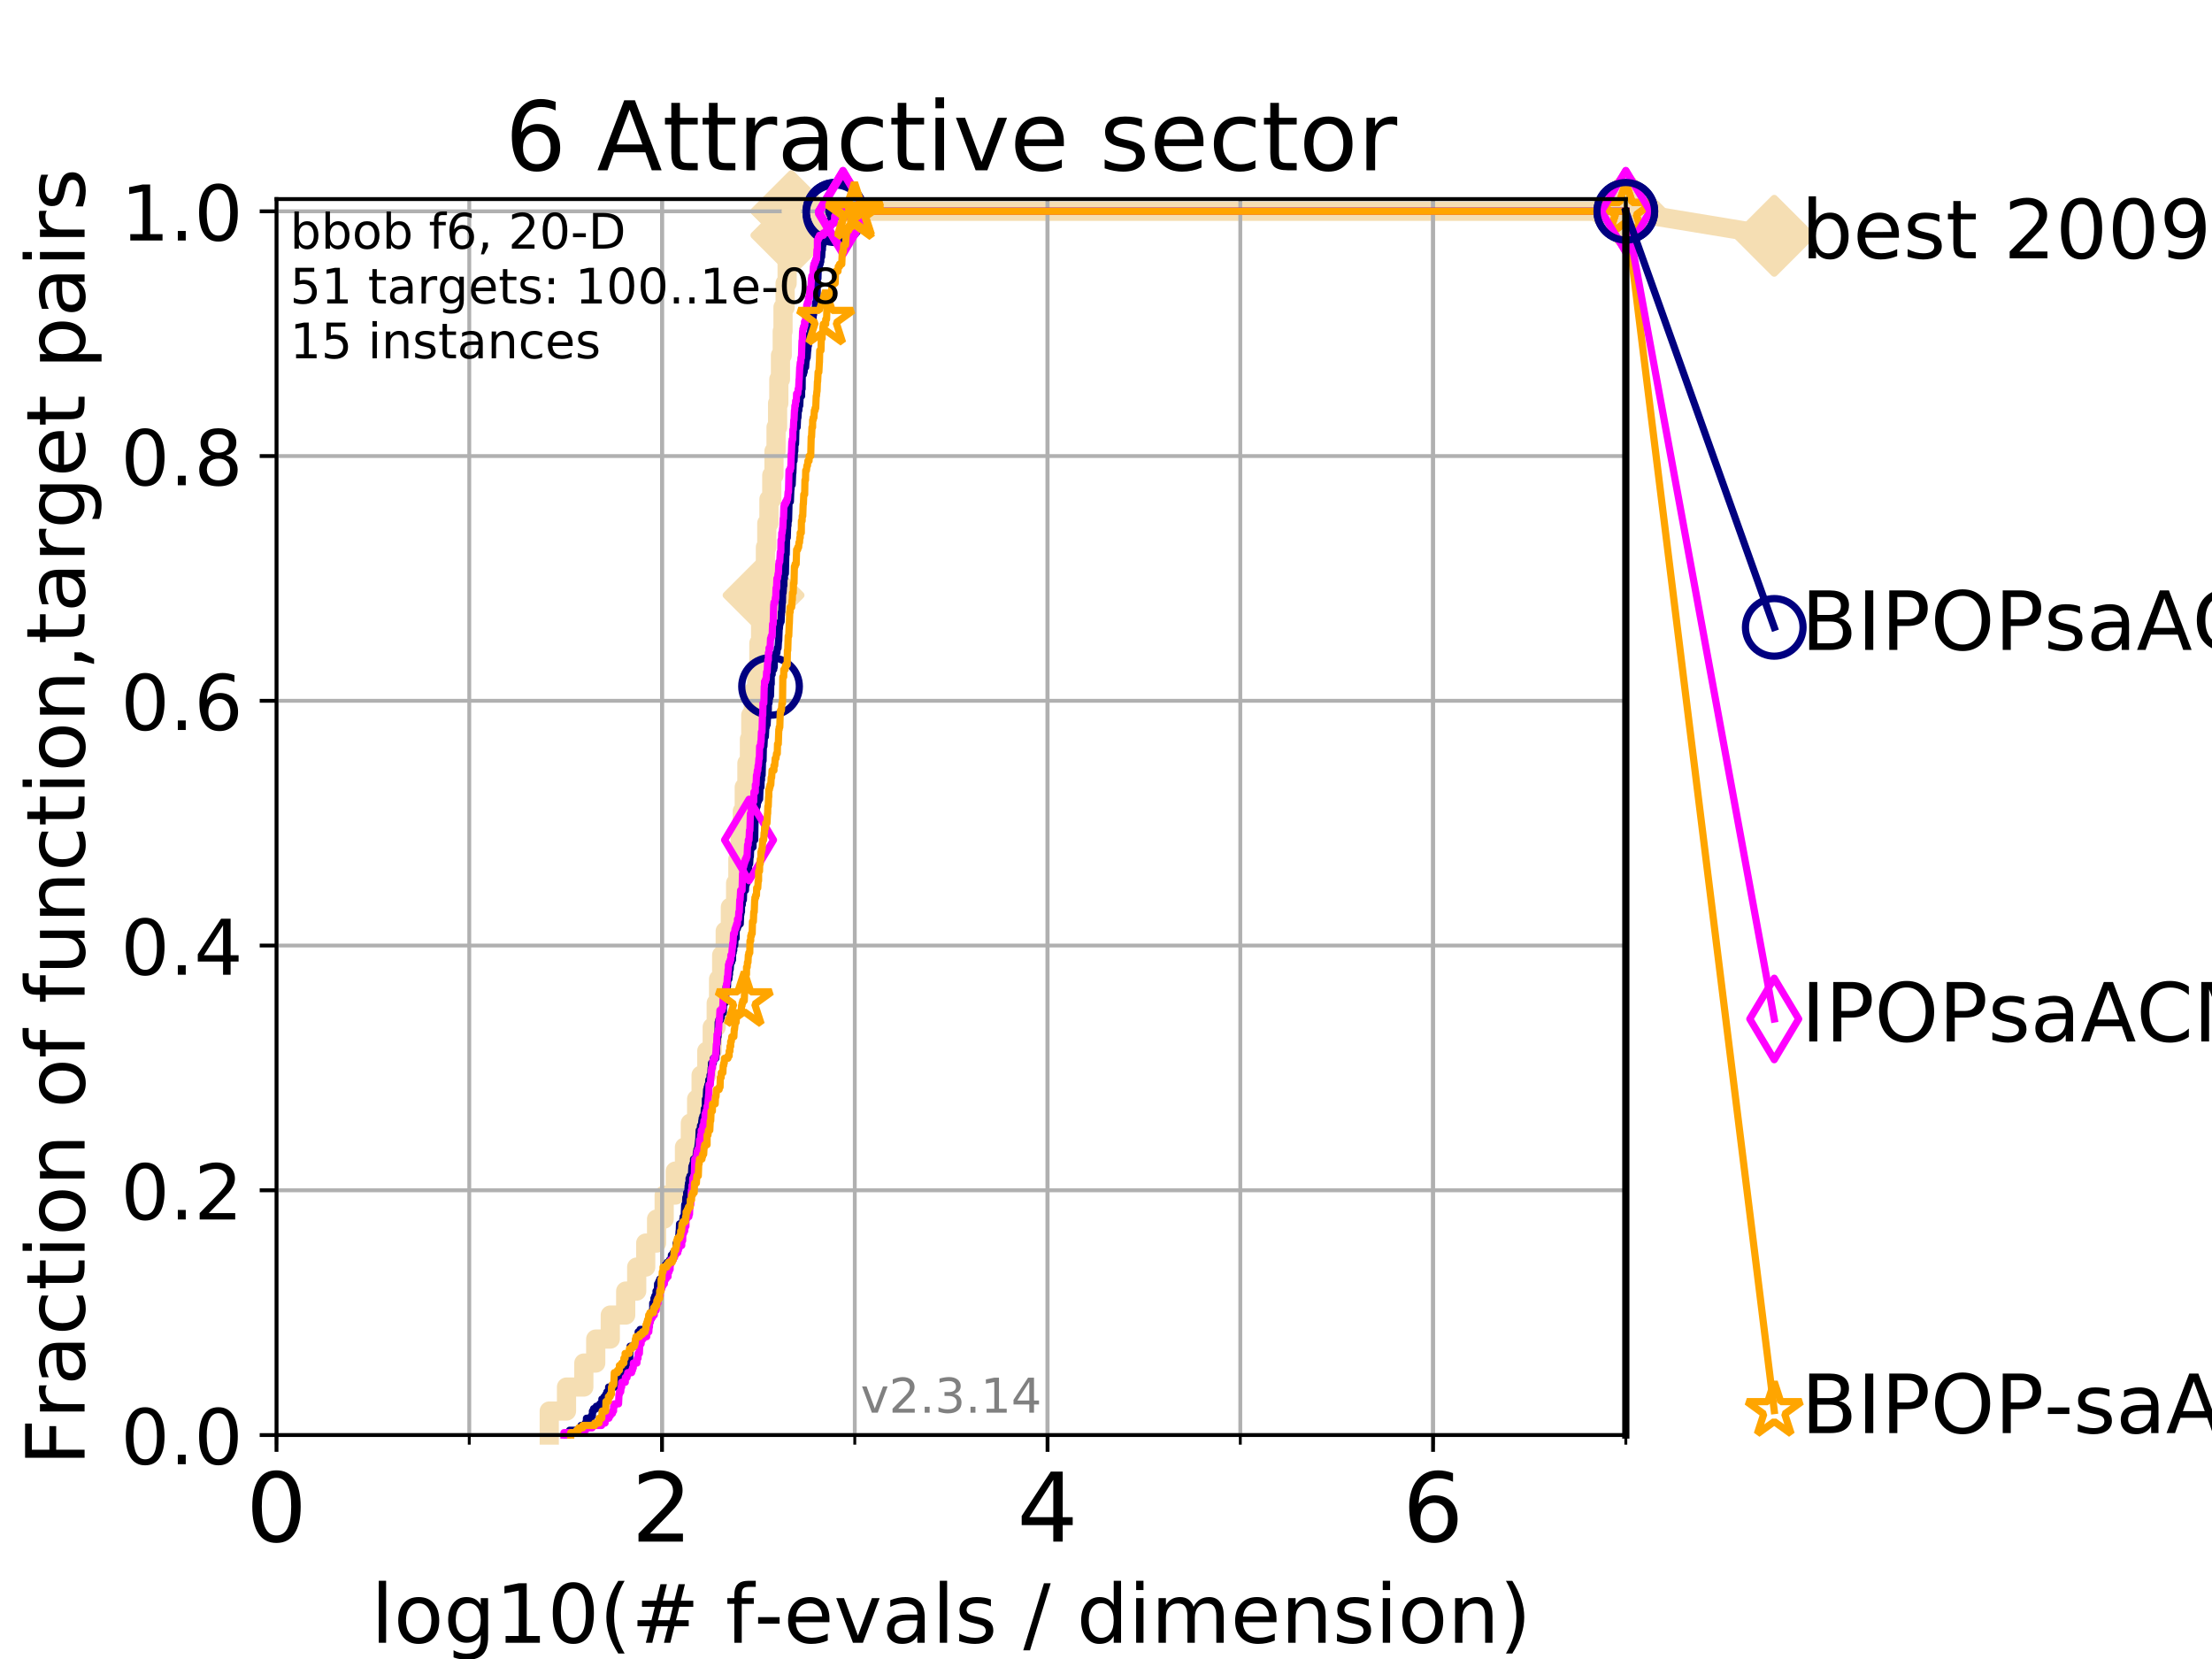 <?xml version="1.0" encoding="utf-8" standalone="no"?>
<!DOCTYPE svg PUBLIC "-//W3C//DTD SVG 1.1//EN"
  "http://www.w3.org/Graphics/SVG/1.1/DTD/svg11.dtd">
<!-- Created with matplotlib (https://matplotlib.org/) -->
<svg height="345.6pt" version="1.1" viewBox="0 0 460.8 345.6" width="460.8pt" xmlns="http://www.w3.org/2000/svg" xmlns:xlink="http://www.w3.org/1999/xlink">
 <defs>
  <style type="text/css">
*{stroke-linecap:butt;stroke-linejoin:round;}
  </style>
 </defs>
 <g id="figure_1">
  <g id="patch_1">
   <path d="M 0 345.6 
L 460.8 345.6 
L 460.8 0 
L 0 0 
z
" style="fill:#ffffff;"/>
  </g>
  <g id="axes_1">
   <g id="patch_2">
    <path d="M 57.6 298.944 
L 338.688 298.944 
L 338.688 41.472 
L 57.6 41.472 
z
" style="fill:#ffffff;"/>
   </g>
   <g id="line2d_1">
    <path d="M 114.419 298.944 
L 114.419 293.946 
L 118.013 293.946 
L 118.013 288.947 
L 121.624 288.947 
L 121.624 283.949 
L 124.101 283.949 
L 124.101 278.95 
L 127.133 278.95 
L 127.133 273.952 
L 130.345 273.952 
L 130.345 268.953 
L 132.636 268.953 
L 132.636 263.955 
L 134.514 263.955 
L 134.514 258.956 
L 136.776 258.956 
L 136.776 253.958 
L 138.358 253.958 
L 138.358 248.959 
L 140.671 248.959 
L 140.671 243.961 
L 142.587 243.961 
L 142.587 238.962 
L 143.81 238.962 
L 143.81 233.964 
L 145.121 233.964 
L 145.121 228.965 
L 146.053 228.965 
L 146.053 223.967 
L 147.231 223.967 
L 147.231 218.968 
L 148.369 218.968 
L 148.369 213.97 
L 149.2 213.97 
L 149.2 208.971 
L 149.691 208.971 
L 149.691 203.973 
L 150.34 203.973 
L 150.34 198.974 
L 151.077 198.974 
L 151.077 193.976 
L 152.15 193.976 
L 152.15 188.977 
L 153.244 188.977 
L 153.244 183.979 
L 153.712 183.979 
L 153.712 178.98 
L 154.167 178.98 
L 154.167 173.982 
L 154.641 173.982 
L 154.641 168.983 
L 155.044 168.983 
L 155.044 163.985 
L 155.597 163.985 
L 155.597 158.986 
L 156.12 158.986 
L 156.12 153.988 
L 156.397 153.988 
L 156.397 148.989 
L 156.942 148.989 
L 156.942 143.991 
L 157.636 143.991 
L 157.636 138.992 
L 158.086 138.992 
L 158.086 133.994 
L 158.45 133.994 
L 158.45 128.995 
L 158.721 128.995 
L 158.721 123.997 
L 159.067 123.997 
L 159.067 118.999 
L 159.454 118.999 
L 159.454 114 
L 159.738 114 
L 159.738 109.002 
L 160.186 109.002 
L 160.186 104.003 
L 160.777 104.003 
L 160.777 99.005 
L 161.234 99.005 
L 161.234 94.006 
L 161.668 94.006 
L 161.668 89.008 
L 161.984 89.008 
L 161.984 84.009 
L 162.243 84.009 
L 162.243 79.011 
L 162.585 79.011 
L 162.585 74.012 
L 162.956 74.012 
L 162.956 69.014 
L 163.115 69.014 
L 163.115 64.015 
L 163.558 64.015 
L 163.558 59.017 
L 163.973 59.017 
L 163.973 54.018 
L 164.471 54.018 
L 164.471 49.02 
L 164.858 49.02 
L 164.858 44.021 
L 338.688 44.021 
" style="fill:none;stroke:#f5deb3;stroke-linecap:square;stroke-width:4;"/>
   </g>
   <g id="line2d_2">
    <defs>
     <path d="M -0 7.778 
L 7.778 0 
L 0 -7.778 
L -7.778 -0 
z
" id="mc226390db8" style="stroke:#f5deb3;stroke-linejoin:miter;stroke-width:1.5;"/>
    </defs>
    <g>
     <use style="fill:#f5deb3;stroke:#f5deb3;stroke-linejoin:miter;stroke-width:1.5;" x="159.067" xlink:href="#mc226390db8" y="123.997"/>
     <use style="fill:#f5deb3;stroke:#f5deb3;stroke-linejoin:miter;stroke-width:1.5;" x="164.858" xlink:href="#mc226390db8" y="49.02"/>
     <use style="fill:#f5deb3;stroke:#f5deb3;stroke-linejoin:miter;stroke-width:1.5;" x="164.858" xlink:href="#mc226390db8" y="44.021"/>
     <use style="fill:#f5deb3;stroke:#f5deb3;stroke-linejoin:miter;stroke-width:1.5;" x="164.858" xlink:href="#mc226390db8" y="44.021"/>
     <use style="fill:#f5deb3;stroke:#f5deb3;stroke-linejoin:miter;stroke-width:1.5;" x="338.688" xlink:href="#mc226390db8" y="44.021"/>
    </g>
   </g>
   <g id="line2d_3">
    <path style="fill:none;stroke:#f5deb3;stroke-linecap:square;stroke-width:4;"/>
    <g/>
   </g>
   <g id="line2d_4">
    <path d="M 338.688 44.021 
L 369.608 49.12 
" style="fill:none;stroke:#f5deb3;stroke-linecap:square;stroke-width:4;"/>
    <g>
     <use style="fill:#f5deb3;stroke:#f5deb3;stroke-linejoin:miter;stroke-width:1.5;" x="338.688" xlink:href="#mc226390db8" y="44.021"/>
     <use style="fill:#f5deb3;stroke:#f5deb3;stroke-linejoin:miter;stroke-width:1.5;" x="369.608" xlink:href="#mc226390db8" y="49.12"/>
    </g>
   </g>
   <g id="matplotlib.axis_1">
    <g id="xtick_1">
     <g id="line2d_5">
      <path clip-path="url(#pbb69b0243f)" d="M 57.6 298.944 
L 57.6 41.472 
" style="fill:none;stroke:#b0b0b0;stroke-linecap:square;stroke-width:0.8;"/>
     </g>
     <g id="line2d_6">
      <defs>
       <path d="M 0 0 
L 0 3.5 
" id="m74707123c3" style="stroke:#000000;stroke-width:0.8;"/>
      </defs>
      <g>
       <use style="stroke:#000000;stroke-width:0.8;" x="57.6" xlink:href="#m74707123c3" y="298.944"/>
      </g>
     </g>
     <g id="text_1">
      <!-- 0 -->
      <defs>
       <path d="M 31.781 66.406 
Q 24.172 66.406 20.328 58.906 
Q 16.5 51.422 16.5 36.375 
Q 16.5 21.391 20.328 13.891 
Q 24.172 6.391 31.781 6.391 
Q 39.453 6.391 43.281 13.891 
Q 47.125 21.391 47.125 36.375 
Q 47.125 51.422 43.281 58.906 
Q 39.453 66.406 31.781 66.406 
z
M 31.781 74.219 
Q 44.047 74.219 50.516 64.516 
Q 56.984 54.828 56.984 36.375 
Q 56.984 17.969 50.516 8.266 
Q 44.047 -1.422 31.781 -1.422 
Q 19.531 -1.422 13.062 8.266 
Q 6.594 17.969 6.594 36.375 
Q 6.594 54.828 13.062 64.516 
Q 19.531 74.219 31.781 74.219 
z
" id="DejaVuSans-48"/>
      </defs>
      <g transform="translate(51.237 321.141)scale(0.2 -0.2)">
       <use xlink:href="#DejaVuSans-48"/>
      </g>
     </g>
    </g>
    <g id="xtick_2">
     <g id="line2d_7">
      <path clip-path="url(#pbb69b0243f)" d="M 137.911 298.944 
L 137.911 41.472 
" style="fill:none;stroke:#b0b0b0;stroke-linecap:square;stroke-width:0.8;"/>
     </g>
     <g id="line2d_8">
      <g>
       <use style="stroke:#000000;stroke-width:0.8;" x="137.911" xlink:href="#m74707123c3" y="298.944"/>
      </g>
     </g>
     <g id="text_2">
      <!-- 2 -->
      <defs>
       <path d="M 19.188 8.297 
L 53.609 8.297 
L 53.609 0 
L 7.328 0 
L 7.328 8.297 
Q 12.938 14.109 22.625 23.891 
Q 32.328 33.688 34.812 36.531 
Q 39.547 41.844 41.422 45.531 
Q 43.312 49.219 43.312 52.781 
Q 43.312 58.594 39.234 62.25 
Q 35.156 65.922 28.609 65.922 
Q 23.969 65.922 18.812 64.312 
Q 13.672 62.703 7.812 59.422 
L 7.812 69.391 
Q 13.766 71.781 18.938 73 
Q 24.125 74.219 28.422 74.219 
Q 39.75 74.219 46.484 68.547 
Q 53.219 62.891 53.219 53.422 
Q 53.219 48.922 51.531 44.891 
Q 49.859 40.875 45.406 35.406 
Q 44.188 33.984 37.641 27.219 
Q 31.109 20.453 19.188 8.297 
z
" id="DejaVuSans-50"/>
      </defs>
      <g transform="translate(131.548 321.141)scale(0.2 -0.2)">
       <use xlink:href="#DejaVuSans-50"/>
      </g>
     </g>
    </g>
    <g id="xtick_3">
     <g id="line2d_9">
      <path clip-path="url(#pbb69b0243f)" d="M 218.222 298.944 
L 218.222 41.472 
" style="fill:none;stroke:#b0b0b0;stroke-linecap:square;stroke-width:0.8;"/>
     </g>
     <g id="line2d_10">
      <g>
       <use style="stroke:#000000;stroke-width:0.8;" x="218.222" xlink:href="#m74707123c3" y="298.944"/>
      </g>
     </g>
     <g id="text_3">
      <!-- 4 -->
      <defs>
       <path d="M 37.797 64.312 
L 12.891 25.391 
L 37.797 25.391 
z
M 35.203 72.906 
L 47.609 72.906 
L 47.609 25.391 
L 58.016 25.391 
L 58.016 17.188 
L 47.609 17.188 
L 47.609 0 
L 37.797 0 
L 37.797 17.188 
L 4.891 17.188 
L 4.891 26.703 
z
" id="DejaVuSans-52"/>
      </defs>
      <g transform="translate(211.859 321.141)scale(0.2 -0.2)">
       <use xlink:href="#DejaVuSans-52"/>
      </g>
     </g>
    </g>
    <g id="xtick_4">
     <g id="line2d_11">
      <path clip-path="url(#pbb69b0243f)" d="M 298.533 298.944 
L 298.533 41.472 
" style="fill:none;stroke:#b0b0b0;stroke-linecap:square;stroke-width:0.8;"/>
     </g>
     <g id="line2d_12">
      <g>
       <use style="stroke:#000000;stroke-width:0.8;" x="298.533" xlink:href="#m74707123c3" y="298.944"/>
      </g>
     </g>
     <g id="text_4">
      <!-- 6 -->
      <defs>
       <path d="M 33.016 40.375 
Q 26.375 40.375 22.484 35.828 
Q 18.609 31.297 18.609 23.391 
Q 18.609 15.531 22.484 10.953 
Q 26.375 6.391 33.016 6.391 
Q 39.656 6.391 43.531 10.953 
Q 47.406 15.531 47.406 23.391 
Q 47.406 31.297 43.531 35.828 
Q 39.656 40.375 33.016 40.375 
z
M 52.594 71.297 
L 52.594 62.312 
Q 48.875 64.062 45.094 64.984 
Q 41.312 65.922 37.594 65.922 
Q 27.828 65.922 22.672 59.328 
Q 17.531 52.734 16.797 39.406 
Q 19.672 43.656 24.016 45.922 
Q 28.375 48.188 33.594 48.188 
Q 44.578 48.188 50.953 41.516 
Q 57.328 34.859 57.328 23.391 
Q 57.328 12.156 50.688 5.359 
Q 44.047 -1.422 33.016 -1.422 
Q 20.359 -1.422 13.672 8.266 
Q 6.984 17.969 6.984 36.375 
Q 6.984 53.656 15.188 63.938 
Q 23.391 74.219 37.203 74.219 
Q 40.922 74.219 44.703 73.484 
Q 48.484 72.75 52.594 71.297 
z
" id="DejaVuSans-54"/>
      </defs>
      <g transform="translate(292.17 321.141)scale(0.2 -0.2)">
       <use xlink:href="#DejaVuSans-54"/>
      </g>
     </g>
    </g>
    <g id="xtick_5">
     <g id="line2d_13">
      <path clip-path="url(#pbb69b0243f)" d="M 57.6 298.944 
L 57.6 41.472 
" style="fill:none;stroke:#b0b0b0;stroke-linecap:square;stroke-width:0.8;"/>
     </g>
     <g id="line2d_14">
      <defs>
       <path d="M 0 0 
L 0 2 
" id="mdc3c57f777" style="stroke:#000000;stroke-width:0.6;"/>
      </defs>
      <g>
       <use style="stroke:#000000;stroke-width:0.6;" x="57.6" xlink:href="#mdc3c57f777" y="298.944"/>
      </g>
     </g>
    </g>
    <g id="xtick_6">
     <g id="line2d_15">
      <path clip-path="url(#pbb69b0243f)" d="M 97.755 298.944 
L 97.755 41.472 
" style="fill:none;stroke:#b0b0b0;stroke-linecap:square;stroke-width:0.8;"/>
     </g>
     <g id="line2d_16">
      <g>
       <use style="stroke:#000000;stroke-width:0.6;" x="97.755" xlink:href="#mdc3c57f777" y="298.944"/>
      </g>
     </g>
    </g>
    <g id="xtick_7">
     <g id="line2d_17">
      <path clip-path="url(#pbb69b0243f)" d="M 137.911 298.944 
L 137.911 41.472 
" style="fill:none;stroke:#b0b0b0;stroke-linecap:square;stroke-width:0.8;"/>
     </g>
     <g id="line2d_18">
      <g>
       <use style="stroke:#000000;stroke-width:0.6;" x="137.911" xlink:href="#mdc3c57f777" y="298.944"/>
      </g>
     </g>
    </g>
    <g id="xtick_8">
     <g id="line2d_19">
      <path clip-path="url(#pbb69b0243f)" d="M 178.066 298.944 
L 178.066 41.472 
" style="fill:none;stroke:#b0b0b0;stroke-linecap:square;stroke-width:0.8;"/>
     </g>
     <g id="line2d_20">
      <g>
       <use style="stroke:#000000;stroke-width:0.6;" x="178.066" xlink:href="#mdc3c57f777" y="298.944"/>
      </g>
     </g>
    </g>
    <g id="xtick_9">
     <g id="line2d_21">
      <path clip-path="url(#pbb69b0243f)" d="M 218.222 298.944 
L 218.222 41.472 
" style="fill:none;stroke:#b0b0b0;stroke-linecap:square;stroke-width:0.8;"/>
     </g>
     <g id="line2d_22">
      <g>
       <use style="stroke:#000000;stroke-width:0.6;" x="218.222" xlink:href="#mdc3c57f777" y="298.944"/>
      </g>
     </g>
    </g>
    <g id="xtick_10">
     <g id="line2d_23">
      <path clip-path="url(#pbb69b0243f)" d="M 258.377 298.944 
L 258.377 41.472 
" style="fill:none;stroke:#b0b0b0;stroke-linecap:square;stroke-width:0.8;"/>
     </g>
     <g id="line2d_24">
      <g>
       <use style="stroke:#000000;stroke-width:0.6;" x="258.377" xlink:href="#mdc3c57f777" y="298.944"/>
      </g>
     </g>
    </g>
    <g id="xtick_11">
     <g id="line2d_25">
      <path clip-path="url(#pbb69b0243f)" d="M 298.533 298.944 
L 298.533 41.472 
" style="fill:none;stroke:#b0b0b0;stroke-linecap:square;stroke-width:0.8;"/>
     </g>
     <g id="line2d_26">
      <g>
       <use style="stroke:#000000;stroke-width:0.6;" x="298.533" xlink:href="#mdc3c57f777" y="298.944"/>
      </g>
     </g>
    </g>
    <g id="xtick_12">
     <g id="line2d_27">
      <path clip-path="url(#pbb69b0243f)" d="M 338.688 298.944 
L 338.688 41.472 
" style="fill:none;stroke:#b0b0b0;stroke-linecap:square;stroke-width:0.8;"/>
     </g>
     <g id="line2d_28">
      <g>
       <use style="stroke:#000000;stroke-width:0.6;" x="338.688" xlink:href="#mdc3c57f777" y="298.944"/>
      </g>
     </g>
    </g>
    <g id="text_5">
     <!-- log10(# f-evals / dimension) -->
     <defs>
      <path d="M 9.422 75.984 
L 18.406 75.984 
L 18.406 0 
L 9.422 0 
z
" id="DejaVuSans-108"/>
      <path d="M 30.609 48.391 
Q 23.391 48.391 19.188 42.75 
Q 14.984 37.109 14.984 27.297 
Q 14.984 17.484 19.156 11.844 
Q 23.344 6.203 30.609 6.203 
Q 37.797 6.203 41.984 11.859 
Q 46.188 17.531 46.188 27.297 
Q 46.188 37.016 41.984 42.703 
Q 37.797 48.391 30.609 48.391 
z
M 30.609 56 
Q 42.328 56 49.016 48.375 
Q 55.719 40.766 55.719 27.297 
Q 55.719 13.875 49.016 6.219 
Q 42.328 -1.422 30.609 -1.422 
Q 18.844 -1.422 12.172 6.219 
Q 5.516 13.875 5.516 27.297 
Q 5.516 40.766 12.172 48.375 
Q 18.844 56 30.609 56 
z
" id="DejaVuSans-111"/>
      <path d="M 45.406 27.984 
Q 45.406 37.75 41.375 43.109 
Q 37.359 48.484 30.078 48.484 
Q 22.859 48.484 18.828 43.109 
Q 14.797 37.75 14.797 27.984 
Q 14.797 18.266 18.828 12.891 
Q 22.859 7.516 30.078 7.516 
Q 37.359 7.516 41.375 12.891 
Q 45.406 18.266 45.406 27.984 
z
M 54.391 6.781 
Q 54.391 -7.172 48.188 -13.984 
Q 42 -20.797 29.203 -20.797 
Q 24.469 -20.797 20.266 -20.094 
Q 16.062 -19.391 12.109 -17.922 
L 12.109 -9.188 
Q 16.062 -11.328 19.922 -12.344 
Q 23.781 -13.375 27.781 -13.375 
Q 36.625 -13.375 41.016 -8.766 
Q 45.406 -4.156 45.406 5.172 
L 45.406 9.625 
Q 42.625 4.781 38.281 2.391 
Q 33.938 0 27.875 0 
Q 17.828 0 11.672 7.656 
Q 5.516 15.328 5.516 27.984 
Q 5.516 40.672 11.672 48.328 
Q 17.828 56 27.875 56 
Q 33.938 56 38.281 53.609 
Q 42.625 51.219 45.406 46.391 
L 45.406 54.688 
L 54.391 54.688 
z
" id="DejaVuSans-103"/>
      <path d="M 12.406 8.297 
L 28.516 8.297 
L 28.516 63.922 
L 10.984 60.406 
L 10.984 69.391 
L 28.422 72.906 
L 38.281 72.906 
L 38.281 8.297 
L 54.391 8.297 
L 54.391 0 
L 12.406 0 
z
" id="DejaVuSans-49"/>
      <path d="M 31 75.875 
Q 24.469 64.656 21.281 53.656 
Q 18.109 42.672 18.109 31.391 
Q 18.109 20.125 21.312 9.062 
Q 24.516 -2 31 -13.188 
L 23.188 -13.188 
Q 15.875 -1.703 12.234 9.375 
Q 8.594 20.453 8.594 31.391 
Q 8.594 42.281 12.203 53.312 
Q 15.828 64.359 23.188 75.875 
z
" id="DejaVuSans-40"/>
      <path d="M 51.125 44 
L 36.922 44 
L 32.812 27.688 
L 47.125 27.688 
z
M 43.797 71.781 
L 38.719 51.516 
L 52.984 51.516 
L 58.109 71.781 
L 65.922 71.781 
L 60.891 51.516 
L 76.125 51.516 
L 76.125 44 
L 58.984 44 
L 54.984 27.688 
L 70.516 27.688 
L 70.516 20.219 
L 53.078 20.219 
L 48 0 
L 40.188 0 
L 45.219 20.219 
L 30.906 20.219 
L 25.875 0 
L 18.016 0 
L 23.094 20.219 
L 7.719 20.219 
L 7.719 27.688 
L 24.906 27.688 
L 29 44 
L 13.281 44 
L 13.281 51.516 
L 30.906 51.516 
L 35.891 71.781 
z
" id="DejaVuSans-35"/>
      <path id="DejaVuSans-32"/>
      <path d="M 37.109 75.984 
L 37.109 68.5 
L 28.516 68.5 
Q 23.688 68.5 21.797 66.547 
Q 19.922 64.594 19.922 59.516 
L 19.922 54.688 
L 34.719 54.688 
L 34.719 47.703 
L 19.922 47.703 
L 19.922 0 
L 10.891 0 
L 10.891 47.703 
L 2.297 47.703 
L 2.297 54.688 
L 10.891 54.688 
L 10.891 58.5 
Q 10.891 67.625 15.141 71.797 
Q 19.391 75.984 28.609 75.984 
z
" id="DejaVuSans-102"/>
      <path d="M 4.891 31.391 
L 31.203 31.391 
L 31.203 23.391 
L 4.891 23.391 
z
" id="DejaVuSans-45"/>
      <path d="M 56.203 29.594 
L 56.203 25.203 
L 14.891 25.203 
Q 15.484 15.922 20.484 11.062 
Q 25.484 6.203 34.422 6.203 
Q 39.594 6.203 44.453 7.469 
Q 49.312 8.734 54.109 11.281 
L 54.109 2.781 
Q 49.266 0.734 44.188 -0.344 
Q 39.109 -1.422 33.891 -1.422 
Q 20.797 -1.422 13.156 6.188 
Q 5.516 13.812 5.516 26.812 
Q 5.516 40.234 12.766 48.109 
Q 20.016 56 32.328 56 
Q 43.359 56 49.781 48.891 
Q 56.203 41.797 56.203 29.594 
z
M 47.219 32.234 
Q 47.125 39.594 43.094 43.984 
Q 39.062 48.391 32.422 48.391 
Q 24.906 48.391 20.391 44.141 
Q 15.875 39.891 15.188 32.172 
z
" id="DejaVuSans-101"/>
      <path d="M 2.984 54.688 
L 12.5 54.688 
L 29.594 8.797 
L 46.688 54.688 
L 56.203 54.688 
L 35.688 0 
L 23.484 0 
z
" id="DejaVuSans-118"/>
      <path d="M 34.281 27.484 
Q 23.391 27.484 19.188 25 
Q 14.984 22.516 14.984 16.5 
Q 14.984 11.719 18.141 8.906 
Q 21.297 6.109 26.703 6.109 
Q 34.188 6.109 38.703 11.406 
Q 43.219 16.703 43.219 25.484 
L 43.219 27.484 
z
M 52.203 31.203 
L 52.203 0 
L 43.219 0 
L 43.219 8.297 
Q 40.141 3.328 35.547 0.953 
Q 30.953 -1.422 24.312 -1.422 
Q 15.922 -1.422 10.953 3.297 
Q 6 8.016 6 15.922 
Q 6 25.141 12.172 29.828 
Q 18.359 34.516 30.609 34.516 
L 43.219 34.516 
L 43.219 35.406 
Q 43.219 41.609 39.141 45 
Q 35.062 48.391 27.688 48.391 
Q 23 48.391 18.547 47.266 
Q 14.109 46.141 10.016 43.891 
L 10.016 52.203 
Q 14.938 54.109 19.578 55.047 
Q 24.219 56 28.609 56 
Q 40.484 56 46.344 49.844 
Q 52.203 43.703 52.203 31.203 
z
" id="DejaVuSans-97"/>
      <path d="M 44.281 53.078 
L 44.281 44.578 
Q 40.484 46.531 36.375 47.5 
Q 32.281 48.484 27.875 48.484 
Q 21.188 48.484 17.844 46.438 
Q 14.5 44.391 14.5 40.281 
Q 14.5 37.156 16.891 35.375 
Q 19.281 33.594 26.516 31.984 
L 29.594 31.297 
Q 39.156 29.25 43.188 25.516 
Q 47.219 21.781 47.219 15.094 
Q 47.219 7.469 41.188 3.016 
Q 35.156 -1.422 24.609 -1.422 
Q 20.219 -1.422 15.453 -0.562 
Q 10.688 0.297 5.422 2 
L 5.422 11.281 
Q 10.406 8.688 15.234 7.391 
Q 20.062 6.109 24.812 6.109 
Q 31.156 6.109 34.562 8.281 
Q 37.984 10.453 37.984 14.406 
Q 37.984 18.062 35.516 20.016 
Q 33.062 21.969 24.703 23.781 
L 21.578 24.516 
Q 13.234 26.266 9.516 29.906 
Q 5.812 33.547 5.812 39.891 
Q 5.812 47.609 11.281 51.797 
Q 16.75 56 26.812 56 
Q 31.781 56 36.172 55.266 
Q 40.578 54.547 44.281 53.078 
z
" id="DejaVuSans-115"/>
      <path d="M 25.391 72.906 
L 33.688 72.906 
L 8.297 -9.281 
L 0 -9.281 
z
" id="DejaVuSans-47"/>
      <path d="M 45.406 46.391 
L 45.406 75.984 
L 54.391 75.984 
L 54.391 0 
L 45.406 0 
L 45.406 8.203 
Q 42.578 3.328 38.25 0.953 
Q 33.938 -1.422 27.875 -1.422 
Q 17.969 -1.422 11.734 6.484 
Q 5.516 14.406 5.516 27.297 
Q 5.516 40.188 11.734 48.094 
Q 17.969 56 27.875 56 
Q 33.938 56 38.25 53.625 
Q 42.578 51.266 45.406 46.391 
z
M 14.797 27.297 
Q 14.797 17.391 18.875 11.75 
Q 22.953 6.109 30.078 6.109 
Q 37.203 6.109 41.297 11.75 
Q 45.406 17.391 45.406 27.297 
Q 45.406 37.203 41.297 42.844 
Q 37.203 48.484 30.078 48.484 
Q 22.953 48.484 18.875 42.844 
Q 14.797 37.203 14.797 27.297 
z
" id="DejaVuSans-100"/>
      <path d="M 9.422 54.688 
L 18.406 54.688 
L 18.406 0 
L 9.422 0 
z
M 9.422 75.984 
L 18.406 75.984 
L 18.406 64.594 
L 9.422 64.594 
z
" id="DejaVuSans-105"/>
      <path d="M 52 44.188 
Q 55.375 50.25 60.062 53.125 
Q 64.75 56 71.094 56 
Q 79.641 56 84.281 50.016 
Q 88.922 44.047 88.922 33.016 
L 88.922 0 
L 79.891 0 
L 79.891 32.719 
Q 79.891 40.578 77.094 44.375 
Q 74.312 48.188 68.609 48.188 
Q 61.625 48.188 57.562 43.547 
Q 53.516 38.922 53.516 30.906 
L 53.516 0 
L 44.484 0 
L 44.484 32.719 
Q 44.484 40.625 41.703 44.406 
Q 38.922 48.188 33.109 48.188 
Q 26.219 48.188 22.156 43.531 
Q 18.109 38.875 18.109 30.906 
L 18.109 0 
L 9.078 0 
L 9.078 54.688 
L 18.109 54.688 
L 18.109 46.188 
Q 21.188 51.219 25.484 53.609 
Q 29.781 56 35.688 56 
Q 41.656 56 45.828 52.969 
Q 50 49.953 52 44.188 
z
" id="DejaVuSans-109"/>
      <path d="M 54.891 33.016 
L 54.891 0 
L 45.906 0 
L 45.906 32.719 
Q 45.906 40.484 42.875 44.328 
Q 39.844 48.188 33.797 48.188 
Q 26.516 48.188 22.312 43.547 
Q 18.109 38.922 18.109 30.906 
L 18.109 0 
L 9.078 0 
L 9.078 54.688 
L 18.109 54.688 
L 18.109 46.188 
Q 21.344 51.125 25.703 53.562 
Q 30.078 56 35.797 56 
Q 45.219 56 50.047 50.172 
Q 54.891 44.344 54.891 33.016 
z
" id="DejaVuSans-110"/>
      <path d="M 8.016 75.875 
L 15.828 75.875 
Q 23.141 64.359 26.781 53.312 
Q 30.422 42.281 30.422 31.391 
Q 30.422 20.453 26.781 9.375 
Q 23.141 -1.703 15.828 -13.188 
L 8.016 -13.188 
Q 14.5 -2 17.703 9.062 
Q 20.906 20.125 20.906 31.391 
Q 20.906 42.672 17.703 53.656 
Q 14.5 64.656 8.016 75.875 
z
" id="DejaVuSans-41"/>
     </defs>
     <g transform="translate(77.303 342.218)scale(0.17 -0.17)">
      <use xlink:href="#DejaVuSans-108"/>
      <use x="27.783" xlink:href="#DejaVuSans-111"/>
      <use x="88.965" xlink:href="#DejaVuSans-103"/>
      <use x="152.441" xlink:href="#DejaVuSans-49"/>
      <use x="216.064" xlink:href="#DejaVuSans-48"/>
      <use x="279.688" xlink:href="#DejaVuSans-40"/>
      <use x="318.701" xlink:href="#DejaVuSans-35"/>
      <use x="402.49" xlink:href="#DejaVuSans-32"/>
      <use x="434.277" xlink:href="#DejaVuSans-102"/>
      <use x="469.404" xlink:href="#DejaVuSans-45"/>
      <use x="505.488" xlink:href="#DejaVuSans-101"/>
      <use x="567.012" xlink:href="#DejaVuSans-118"/>
      <use x="626.191" xlink:href="#DejaVuSans-97"/>
      <use x="687.471" xlink:href="#DejaVuSans-108"/>
      <use x="715.254" xlink:href="#DejaVuSans-115"/>
      <use x="767.354" xlink:href="#DejaVuSans-32"/>
      <use x="799.141" xlink:href="#DejaVuSans-47"/>
      <use x="832.832" xlink:href="#DejaVuSans-32"/>
      <use x="864.619" xlink:href="#DejaVuSans-100"/>
      <use x="928.096" xlink:href="#DejaVuSans-105"/>
      <use x="955.879" xlink:href="#DejaVuSans-109"/>
      <use x="1053.291" xlink:href="#DejaVuSans-101"/>
      <use x="1114.814" xlink:href="#DejaVuSans-110"/>
      <use x="1178.193" xlink:href="#DejaVuSans-115"/>
      <use x="1230.293" xlink:href="#DejaVuSans-105"/>
      <use x="1258.076" xlink:href="#DejaVuSans-111"/>
      <use x="1319.258" xlink:href="#DejaVuSans-110"/>
      <use x="1382.637" xlink:href="#DejaVuSans-41"/>
     </g>
    </g>
   </g>
   <g id="matplotlib.axis_2">
    <g id="ytick_1">
     <g id="line2d_29">
      <path clip-path="url(#pbb69b0243f)" d="M 57.6 298.944 
L 338.688 298.944 
" style="fill:none;stroke:#b0b0b0;stroke-linecap:square;stroke-width:0.8;"/>
     </g>
     <g id="line2d_30">
      <defs>
       <path d="M 0 0 
L -3.5 0 
" id="mfe70d7947c" style="stroke:#000000;stroke-width:0.8;"/>
      </defs>
      <g>
       <use style="stroke:#000000;stroke-width:0.8;" x="57.6" xlink:href="#mfe70d7947c" y="298.944"/>
      </g>
     </g>
     <g id="text_6">
      <!-- 0.0 -->
      <defs>
       <path d="M 10.688 12.406 
L 21 12.406 
L 21 0 
L 10.688 0 
z
" id="DejaVuSans-46"/>
      </defs>
      <g transform="translate(25.155 305.023)scale(0.16 -0.16)">
       <use xlink:href="#DejaVuSans-48"/>
       <use x="63.623" xlink:href="#DejaVuSans-46"/>
       <use x="95.41" xlink:href="#DejaVuSans-48"/>
      </g>
     </g>
    </g>
    <g id="ytick_2">
     <g id="line2d_31">
      <path clip-path="url(#pbb69b0243f)" d="M 57.6 247.959 
L 338.688 247.959 
" style="fill:none;stroke:#b0b0b0;stroke-linecap:square;stroke-width:0.8;"/>
     </g>
     <g id="line2d_32">
      <g>
       <use style="stroke:#000000;stroke-width:0.8;" x="57.6" xlink:href="#mfe70d7947c" y="247.959"/>
      </g>
     </g>
     <g id="text_7">
      <!-- 0.2 -->
      <g transform="translate(25.155 254.038)scale(0.16 -0.16)">
       <use xlink:href="#DejaVuSans-48"/>
       <use x="63.623" xlink:href="#DejaVuSans-46"/>
       <use x="95.41" xlink:href="#DejaVuSans-50"/>
      </g>
     </g>
    </g>
    <g id="ytick_3">
     <g id="line2d_33">
      <path clip-path="url(#pbb69b0243f)" d="M 57.6 196.975 
L 338.688 196.975 
" style="fill:none;stroke:#b0b0b0;stroke-linecap:square;stroke-width:0.8;"/>
     </g>
     <g id="line2d_34">
      <g>
       <use style="stroke:#000000;stroke-width:0.8;" x="57.6" xlink:href="#mfe70d7947c" y="196.975"/>
      </g>
     </g>
     <g id="text_8">
      <!-- 0.4 -->
      <g transform="translate(25.155 203.054)scale(0.16 -0.16)">
       <use xlink:href="#DejaVuSans-48"/>
       <use x="63.623" xlink:href="#DejaVuSans-46"/>
       <use x="95.41" xlink:href="#DejaVuSans-52"/>
      </g>
     </g>
    </g>
    <g id="ytick_4">
     <g id="line2d_35">
      <path clip-path="url(#pbb69b0243f)" d="M 57.6 145.99 
L 338.688 145.99 
" style="fill:none;stroke:#b0b0b0;stroke-linecap:square;stroke-width:0.8;"/>
     </g>
     <g id="line2d_36">
      <g>
       <use style="stroke:#000000;stroke-width:0.8;" x="57.6" xlink:href="#mfe70d7947c" y="145.99"/>
      </g>
     </g>
     <g id="text_9">
      <!-- 0.6 -->
      <g transform="translate(25.155 152.069)scale(0.16 -0.16)">
       <use xlink:href="#DejaVuSans-48"/>
       <use x="63.623" xlink:href="#DejaVuSans-46"/>
       <use x="95.41" xlink:href="#DejaVuSans-54"/>
      </g>
     </g>
    </g>
    <g id="ytick_5">
     <g id="line2d_37">
      <path clip-path="url(#pbb69b0243f)" d="M 57.6 95.006 
L 338.688 95.006 
" style="fill:none;stroke:#b0b0b0;stroke-linecap:square;stroke-width:0.8;"/>
     </g>
     <g id="line2d_38">
      <g>
       <use style="stroke:#000000;stroke-width:0.8;" x="57.6" xlink:href="#mfe70d7947c" y="95.006"/>
      </g>
     </g>
     <g id="text_10">
      <!-- 0.8 -->
      <defs>
       <path d="M 31.781 34.625 
Q 24.75 34.625 20.719 30.859 
Q 16.703 27.094 16.703 20.516 
Q 16.703 13.922 20.719 10.156 
Q 24.75 6.391 31.781 6.391 
Q 38.812 6.391 42.859 10.172 
Q 46.922 13.969 46.922 20.516 
Q 46.922 27.094 42.891 30.859 
Q 38.875 34.625 31.781 34.625 
z
M 21.922 38.812 
Q 15.578 40.375 12.031 44.719 
Q 8.5 49.078 8.5 55.328 
Q 8.5 64.062 14.719 69.141 
Q 20.953 74.219 31.781 74.219 
Q 42.672 74.219 48.875 69.141 
Q 55.078 64.062 55.078 55.328 
Q 55.078 49.078 51.531 44.719 
Q 48 40.375 41.703 38.812 
Q 48.828 37.156 52.797 32.312 
Q 56.781 27.484 56.781 20.516 
Q 56.781 9.906 50.312 4.234 
Q 43.844 -1.422 31.781 -1.422 
Q 19.734 -1.422 13.25 4.234 
Q 6.781 9.906 6.781 20.516 
Q 6.781 27.484 10.781 32.312 
Q 14.797 37.156 21.922 38.812 
z
M 18.312 54.391 
Q 18.312 48.734 21.844 45.562 
Q 25.391 42.391 31.781 42.391 
Q 38.141 42.391 41.719 45.562 
Q 45.312 48.734 45.312 54.391 
Q 45.312 60.062 41.719 63.234 
Q 38.141 66.406 31.781 66.406 
Q 25.391 66.406 21.844 63.234 
Q 18.312 60.062 18.312 54.391 
z
" id="DejaVuSans-56"/>
      </defs>
      <g transform="translate(25.155 101.085)scale(0.16 -0.16)">
       <use xlink:href="#DejaVuSans-48"/>
       <use x="63.623" xlink:href="#DejaVuSans-46"/>
       <use x="95.41" xlink:href="#DejaVuSans-56"/>
      </g>
     </g>
    </g>
    <g id="ytick_6">
     <g id="line2d_39">
      <path clip-path="url(#pbb69b0243f)" d="M 57.6 44.021 
L 338.688 44.021 
" style="fill:none;stroke:#b0b0b0;stroke-linecap:square;stroke-width:0.8;"/>
     </g>
     <g id="line2d_40">
      <g>
       <use style="stroke:#000000;stroke-width:0.8;" x="57.6" xlink:href="#mfe70d7947c" y="44.021"/>
      </g>
     </g>
     <g id="text_11">
      <!-- 1.0 -->
      <g transform="translate(25.155 50.1)scale(0.16 -0.16)">
       <use xlink:href="#DejaVuSans-49"/>
       <use x="63.623" xlink:href="#DejaVuSans-46"/>
       <use x="95.41" xlink:href="#DejaVuSans-48"/>
      </g>
     </g>
    </g>
    <g id="text_12">
     <!-- Fraction of function,target pairs -->
     <defs>
      <path d="M 9.812 72.906 
L 51.703 72.906 
L 51.703 64.594 
L 19.672 64.594 
L 19.672 43.109 
L 48.578 43.109 
L 48.578 34.812 
L 19.672 34.812 
L 19.672 0 
L 9.812 0 
z
" id="DejaVuSans-70"/>
      <path d="M 41.109 46.297 
Q 39.594 47.172 37.812 47.578 
Q 36.031 48 33.891 48 
Q 26.266 48 22.188 43.047 
Q 18.109 38.094 18.109 28.812 
L 18.109 0 
L 9.078 0 
L 9.078 54.688 
L 18.109 54.688 
L 18.109 46.188 
Q 20.953 51.172 25.484 53.578 
Q 30.031 56 36.531 56 
Q 37.453 56 38.578 55.875 
Q 39.703 55.766 41.062 55.516 
z
" id="DejaVuSans-114"/>
      <path d="M 48.781 52.594 
L 48.781 44.188 
Q 44.969 46.297 41.141 47.344 
Q 37.312 48.391 33.406 48.391 
Q 24.656 48.391 19.812 42.844 
Q 14.984 37.312 14.984 27.297 
Q 14.984 17.281 19.812 11.734 
Q 24.656 6.203 33.406 6.203 
Q 37.312 6.203 41.141 7.25 
Q 44.969 8.297 48.781 10.406 
L 48.781 2.094 
Q 45.016 0.344 40.984 -0.531 
Q 36.969 -1.422 32.422 -1.422 
Q 20.062 -1.422 12.781 6.344 
Q 5.516 14.109 5.516 27.297 
Q 5.516 40.672 12.859 48.328 
Q 20.219 56 33.016 56 
Q 37.156 56 41.109 55.141 
Q 45.062 54.297 48.781 52.594 
z
" id="DejaVuSans-99"/>
      <path d="M 18.312 70.219 
L 18.312 54.688 
L 36.812 54.688 
L 36.812 47.703 
L 18.312 47.703 
L 18.312 18.016 
Q 18.312 11.328 20.141 9.422 
Q 21.969 7.516 27.594 7.516 
L 36.812 7.516 
L 36.812 0 
L 27.594 0 
Q 17.188 0 13.234 3.875 
Q 9.281 7.766 9.281 18.016 
L 9.281 47.703 
L 2.688 47.703 
L 2.688 54.688 
L 9.281 54.688 
L 9.281 70.219 
z
" id="DejaVuSans-116"/>
      <path d="M 8.5 21.578 
L 8.5 54.688 
L 17.484 54.688 
L 17.484 21.922 
Q 17.484 14.156 20.5 10.266 
Q 23.531 6.391 29.594 6.391 
Q 36.859 6.391 41.078 11.031 
Q 45.312 15.672 45.312 23.688 
L 45.312 54.688 
L 54.297 54.688 
L 54.297 0 
L 45.312 0 
L 45.312 8.406 
Q 42.047 3.422 37.719 1 
Q 33.406 -1.422 27.688 -1.422 
Q 18.266 -1.422 13.375 4.438 
Q 8.5 10.297 8.5 21.578 
z
M 31.109 56 
z
" id="DejaVuSans-117"/>
      <path d="M 11.719 12.406 
L 22.016 12.406 
L 22.016 4 
L 14.016 -11.625 
L 7.719 -11.625 
L 11.719 4 
z
" id="DejaVuSans-44"/>
      <path d="M 18.109 8.203 
L 18.109 -20.797 
L 9.078 -20.797 
L 9.078 54.688 
L 18.109 54.688 
L 18.109 46.391 
Q 20.953 51.266 25.266 53.625 
Q 29.594 56 35.594 56 
Q 45.562 56 51.781 48.094 
Q 58.016 40.188 58.016 27.297 
Q 58.016 14.406 51.781 6.484 
Q 45.562 -1.422 35.594 -1.422 
Q 29.594 -1.422 25.266 0.953 
Q 20.953 3.328 18.109 8.203 
z
M 48.688 27.297 
Q 48.688 37.203 44.609 42.844 
Q 40.531 48.484 33.406 48.484 
Q 26.266 48.484 22.188 42.844 
Q 18.109 37.203 18.109 27.297 
Q 18.109 17.391 22.188 11.75 
Q 26.266 6.109 33.406 6.109 
Q 40.531 6.109 44.609 11.75 
Q 48.688 17.391 48.688 27.297 
z
" id="DejaVuSans-112"/>
     </defs>
     <g transform="translate(17.62 305.347)rotate(-90)scale(0.17 -0.17)">
      <use xlink:href="#DejaVuSans-70"/>
      <use x="57.41" xlink:href="#DejaVuSans-114"/>
      <use x="98.523" xlink:href="#DejaVuSans-97"/>
      <use x="159.803" xlink:href="#DejaVuSans-99"/>
      <use x="214.783" xlink:href="#DejaVuSans-116"/>
      <use x="253.992" xlink:href="#DejaVuSans-105"/>
      <use x="281.775" xlink:href="#DejaVuSans-111"/>
      <use x="342.957" xlink:href="#DejaVuSans-110"/>
      <use x="406.336" xlink:href="#DejaVuSans-32"/>
      <use x="438.123" xlink:href="#DejaVuSans-111"/>
      <use x="499.305" xlink:href="#DejaVuSans-102"/>
      <use x="534.51" xlink:href="#DejaVuSans-32"/>
      <use x="566.297" xlink:href="#DejaVuSans-102"/>
      <use x="601.502" xlink:href="#DejaVuSans-117"/>
      <use x="664.881" xlink:href="#DejaVuSans-110"/>
      <use x="728.26" xlink:href="#DejaVuSans-99"/>
      <use x="783.24" xlink:href="#DejaVuSans-116"/>
      <use x="822.449" xlink:href="#DejaVuSans-105"/>
      <use x="850.232" xlink:href="#DejaVuSans-111"/>
      <use x="911.414" xlink:href="#DejaVuSans-110"/>
      <use x="974.793" xlink:href="#DejaVuSans-44"/>
      <use x="1006.58" xlink:href="#DejaVuSans-116"/>
      <use x="1045.789" xlink:href="#DejaVuSans-97"/>
      <use x="1107.068" xlink:href="#DejaVuSans-114"/>
      <use x="1148.166" xlink:href="#DejaVuSans-103"/>
      <use x="1211.643" xlink:href="#DejaVuSans-101"/>
      <use x="1273.166" xlink:href="#DejaVuSans-116"/>
      <use x="1312.375" xlink:href="#DejaVuSans-32"/>
      <use x="1344.162" xlink:href="#DejaVuSans-112"/>
      <use x="1407.639" xlink:href="#DejaVuSans-97"/>
      <use x="1468.918" xlink:href="#DejaVuSans-105"/>
      <use x="1496.701" xlink:href="#DejaVuSans-114"/>
      <use x="1537.814" xlink:href="#DejaVuSans-115"/>
     </g>
    </g>
   </g>
   <g id="line2d_41">
    <defs>
     <path d="M 0 1.5 
C 0.398 1.5 0.779 1.342 1.061 1.061 
C 1.342 0.779 1.5 0.398 1.5 0 
C 1.5 -0.398 1.342 -0.779 1.061 -1.061 
C 0.779 -1.342 0.398 -1.5 0 -1.5 
C -0.398 -1.5 -0.779 -1.342 -1.061 -1.061 
C -1.342 -0.779 -1.5 -0.398 -1.5 0 
C -1.5 0.398 -1.342 0.779 -1.061 1.061 
C -0.779 1.342 -0.398 1.5 0 1.5 
z
" id="m11d6b52df1" style="stroke:#f5deb3;"/>
    </defs>
    <g>
     <use style="fill:#f5deb3;stroke:#f5deb3;" x="164.858" xlink:href="#m11d6b52df1" y="44.021"/>
     <use style="fill:#f5deb3;stroke:#f5deb3;" x="164.858" xlink:href="#m11d6b52df1" y="44.021"/>
    </g>
   </g>
   <g id="line2d_42">
    <defs>
     <path d="M 0 1.5 
C 0.398 1.5 0.779 1.342 1.061 1.061 
C 1.342 0.779 1.5 0.398 1.5 0 
C 1.5 -0.398 1.342 -0.779 1.061 -1.061 
C 0.779 -1.342 0.398 -1.5 0 -1.5 
C -0.398 -1.5 -0.779 -1.342 -1.061 -1.061 
C -1.342 -0.779 -1.5 -0.398 -1.5 0 
C -1.5 0.398 -1.342 0.779 -1.061 1.061 
C -0.779 1.342 -0.398 1.5 0 1.5 
z
" id="m3e8e0e37d1" style="stroke:#000080;"/>
    </defs>
    <g>
     <use style="fill:#000080;stroke:#000080;" x="173.931" xlink:href="#m3e8e0e37d1" y="44.021"/>
     <use style="fill:#000080;stroke:#000080;" x="173.931" xlink:href="#m3e8e0e37d1" y="44.021"/>
    </g>
   </g>
   <g id="line2d_43">
    <path d="M 118.094 298.944 
L 118.094 298.444 
L 118.656 298.444 
L 118.656 297.944 
L 120.759 297.944 
L 120.759 297.444 
L 121.037 297.444 
L 121.037 296.945 
L 121.91 296.945 
L 121.91 296.445 
L 122.127 296.445 
L 122.17 295.445 
L 123.172 295.445 
L 123.172 294.945 
L 123.414 294.945 
L 123.414 293.946 
L 123.653 293.946 
L 123.653 293.446 
L 124.216 293.446 
L 124.216 292.946 
L 124.947 292.946 
L 124.947 292.446 
L 125.381 292.446 
L 125.381 291.446 
L 125.858 291.446 
L 125.858 290.946 
L 126.202 290.946 
L 126.202 290.447 
L 126.423 290.447 
L 126.423 289.947 
L 126.79 289.947 
L 126.79 288.947 
L 128.184 288.947 
L 128.245 287.947 
L 128.886 287.947 
L 128.886 287.447 
L 129.319 287.447 
L 129.319 286.948 
L 129.644 286.948 
L 129.742 284.948 
L 130.479 284.948 
L 130.479 283.949 
L 130.927 283.949 
L 130.927 283.449 
L 131.16 283.449 
L 131.262 280.45 
L 132.206 280.45 
L 132.206 279.95 
L 132.812 279.95 
L 132.812 278.45 
L 132.94 278.45 
L 132.94 277.451 
L 133.342 277.451 
L 133.342 276.951 
L 135.066 276.951 
L 135.148 275.451 
L 135.351 275.451 
L 135.351 274.951 
L 135.572 274.951 
L 135.652 273.452 
L 135.859 273.452 
L 135.859 272.952 
L 135.976 272.952 
L 135.976 271.452 
L 136.228 271.452 
L 136.228 270.453 
L 136.409 270.453 
L 136.409 269.953 
L 136.664 269.953 
L 136.664 268.953 
L 136.943 268.953 
L 136.989 267.454 
L 137.226 267.454 
L 137.226 266.954 
L 137.451 266.954 
L 137.451 266.454 
L 138.324 266.454 
L 138.324 264.954 
L 138.477 264.954 
L 138.477 264.454 
L 138.612 264.454 
L 138.612 263.455 
L 138.993 263.455 
L 138.993 262.955 
L 139.478 262.955 
L 139.478 262.455 
L 139.856 262.455 
L 139.864 261.455 
L 140.226 261.455 
L 140.226 260.956 
L 140.612 260.956 
L 140.612 260.456 
L 140.856 260.456 
L 140.864 258.956 
L 141.119 258.956 
L 141.228 257.956 
L 141.372 257.956 
L 141.478 256.457 
L 141.507 256.457 
L 141.564 254.957 
L 142.175 254.957 
L 142.243 253.958 
L 142.311 253.958 
L 142.311 253.458 
L 142.526 253.458 
L 142.633 250.959 
L 142.812 250.959 
L 142.871 249.459 
L 143.041 249.459 
L 143.041 248.459 
L 143.273 248.459 
L 143.363 246.96 
L 143.42 246.96 
L 143.42 246.46 
L 143.54 246.46 
L 143.553 245.46 
L 143.741 245.46 
L 143.741 244.96 
L 144.032 244.96 
L 144.136 242.961 
L 144.306 242.961 
L 144.306 242.461 
L 144.469 242.461 
L 144.475 241.461 
L 144.964 241.461 
L 145.075 239.962 
L 145.173 239.962 
L 145.173 239.462 
L 145.316 239.462 
L 145.424 238.462 
L 145.435 238.462 
L 145.537 237.463 
L 145.565 237.463 
L 145.649 235.463 
L 145.877 235.463 
L 145.932 234.464 
L 146.135 234.464 
L 146.2 233.464 
L 146.27 233.464 
L 146.27 232.964 
L 146.431 232.964 
L 146.431 232.464 
L 146.649 232.464 
L 146.723 230.965 
L 146.932 230.965 
L 146.948 228.965 
L 147.098 228.965 
L 147.206 226.966 
L 147.328 226.966 
L 147.328 226.466 
L 147.465 226.466 
L 147.465 225.966 
L 147.645 225.966 
L 147.645 224.966 
L 147.913 224.966 
L 147.913 223.967 
L 148.064 223.967 
L 148.147 222.467 
L 148.21 222.467 
L 148.21 221.467 
L 148.602 221.467 
L 148.602 220.468 
L 149.132 220.468 
L 149.132 219.468 
L 149.26 219.468 
L 149.301 217.469 
L 149.382 217.469 
L 149.49 215.969 
L 149.58 215.969 
L 149.611 212.97 
L 149.735 212.97 
L 149.735 212.47 
L 150.094 212.47 
L 150.094 211.97 
L 150.267 211.97 
L 150.267 210.971 
L 150.691 210.971 
L 150.716 208.971 
L 151.007 208.971 
L 151.04 207.472 
L 151.183 207.472 
L 151.272 205.472 
L 151.554 205.472 
L 151.589 203.973 
L 151.838 203.973 
L 151.913 202.973 
L 151.975 202.973 
L 151.975 201.973 
L 152.111 201.973 
L 152.2 200.474 
L 152.41 200.474 
L 152.41 199.974 
L 152.587 199.974 
L 152.613 198.474 
L 152.737 198.474 
L 152.737 197.975 
L 152.852 197.975 
L 152.852 196.975 
L 153.054 196.975 
L 153.12 195.475 
L 153.352 195.475 
L 153.352 193.476 
L 153.602 193.476 
L 153.602 192.976 
L 153.789 192.976 
L 153.789 192.476 
L 154.205 192.476 
L 154.287 190.477 
L 154.348 190.477 
L 154.348 189.977 
L 154.463 189.977 
L 154.463 188.477 
L 154.631 188.477 
L 154.665 187.478 
L 154.854 187.478 
L 154.926 185.478 
L 155.287 185.478 
L 155.339 184.479 
L 155.406 184.479 
L 155.406 183.979 
L 155.622 183.979 
L 155.628 182.979 
L 155.776 182.979 
L 155.842 181.979 
L 155.904 181.979 
L 155.985 179.98 
L 156.166 179.98 
L 156.243 178.48 
L 156.309 178.48 
L 156.37 176.981 
L 156.458 176.981 
L 156.458 176.481 
L 156.865 176.481 
L 156.88 174.982 
L 157.217 174.982 
L 157.284 170.983 
L 157.39 170.983 
L 157.483 168.983 
L 157.532 168.983 
L 157.58 167.984 
L 157.737 167.984 
L 157.835 166.984 
L 157.976 166.984 
L 157.976 166.484 
L 158.236 166.484 
L 158.336 163.985 
L 158.514 163.985 
L 158.549 162.485 
L 158.634 162.485 
L 158.634 161.486 
L 158.758 161.486 
L 158.845 158.487 
L 158.958 158.487 
L 159.028 155.487 
L 159.137 155.487 
L 159.247 153.488 
L 159.434 153.488 
L 159.532 151.489 
L 159.638 151.489 
L 159.638 150.989 
L 159.805 150.989 
L 159.875 149.489 
L 159.924 149.489 
L 160.02 147.99 
L 160.05 147.99 
L 160.067 146.49 
L 160.191 146.49 
L 160.245 145.49 
L 160.327 145.49 
L 160.327 144.991 
L 160.507 144.991 
L 160.573 142.491 
L 160.663 142.491 
L 160.663 140.492 
L 160.861 140.492 
L 160.861 139.492 
L 161.174 139.492 
L 161.174 138.992 
L 161.291 138.992 
L 161.302 137.493 
L 161.407 137.493 
L 161.436 136.493 
L 161.643 136.493 
L 161.643 135.993 
L 161.845 135.993 
L 161.925 134.994 
L 162.085 134.994 
L 162.178 133.494 
L 162.221 133.494 
L 162.316 130.995 
L 162.359 130.995 
L 162.436 129.995 
L 162.515 129.995 
L 162.515 129.495 
L 162.718 129.495 
L 162.777 127.496 
L 162.848 127.496 
L 162.931 125.497 
L 162.994 125.497 
L 163.039 123.497 
L 163.13 123.497 
L 163.218 121.998 
L 163.291 121.998 
L 163.293 120.498 
L 163.415 120.498 
L 163.417 119.498 
L 163.606 119.498 
L 163.707 115.5 
L 163.783 115.5 
L 163.862 112.001 
L 164.001 112.001 
L 164.081 109.501 
L 164.149 109.501 
L 164.168 108.502 
L 164.266 108.502 
L 164.376 104.503 
L 164.645 104.503 
L 164.746 102.004 
L 164.773 102.004 
L 164.851 101.004 
L 165.019 101.004 
L 165.128 98.505 
L 165.173 98.505 
L 165.255 96.005 
L 165.409 96.005 
L 165.497 94.006 
L 165.567 94.006 
L 165.592 92.507 
L 165.722 92.507 
L 165.815 89.008 
L 166.057 89.008 
L 166.148 87.008 
L 166.226 87.008 
L 166.303 85.509 
L 166.411 85.509 
L 166.468 84.509 
L 166.602 84.509 
L 166.691 82.51 
L 166.983 82.51 
L 166.996 81.01 
L 167.095 81.01 
L 167.126 78.011 
L 167.375 78.011 
L 167.375 77.511 
L 167.512 77.511 
L 167.585 76.511 
L 167.817 76.511 
L 167.919 75.012 
L 167.983 75.012 
L 167.983 74.512 
L 168.139 74.512 
L 168.243 73.012 
L 168.273 73.012 
L 168.335 72.013 
L 168.413 72.013 
L 168.487 70.513 
L 168.595 70.513 
L 168.666 69.514 
L 168.817 69.514 
L 168.9 68.514 
L 169.075 68.514 
L 169.092 67.514 
L 169.203 67.514 
L 169.203 67.014 
L 169.347 67.014 
L 169.428 65.515 
L 169.493 65.515 
L 169.493 64.515 
L 169.838 64.515 
L 169.892 63.015 
L 170.05 63.015 
L 170.082 61.516 
L 170.227 61.516 
L 170.267 58.017 
L 170.389 58.017 
L 170.454 56.018 
L 170.555 56.018 
L 170.555 55.518 
L 170.699 55.518 
L 170.699 55.018 
L 170.857 55.018 
L 170.857 54.518 
L 170.984 54.518 
L 171.008 53.518 
L 171.163 53.518 
L 171.243 52.019 
L 171.323 52.019 
L 171.35 51.019 
L 171.451 51.019 
L 171.541 50.019 
L 171.962 50.019 
L 171.962 49.52 
L 172.147 49.52 
L 172.147 49.02 
L 172.379 49.02 
L 172.379 48.52 
L 172.5 48.52 
L 172.578 46.021 
L 173.103 46.021 
L 173.103 45.021 
L 173.425 45.021 
L 173.425 44.521 
L 173.931 44.521 
L 173.931 44.021 
L 338.688 44.021 
L 338.688 44.021 
" style="fill:none;stroke:#000080;stroke-linecap:square;stroke-width:1.5;"/>
   </g>
   <g id="line2d_44">
    <defs>
     <path d="M 0 6 
C 1.591 6 3.117 5.368 4.243 4.243 
C 5.368 3.117 6 1.591 6 0 
C 6 -1.591 5.368 -3.117 4.243 -4.243 
C 3.117 -5.368 1.591 -6 0 -6 
C -1.591 -6 -3.117 -5.368 -4.243 -4.243 
C -5.368 -3.117 -6 -1.591 -6 0 
C -6 1.591 -5.368 3.117 -4.243 4.243 
C -3.117 5.368 -1.591 6 0 6 
z
" id="m922f26dadc" style="stroke:#000080;stroke-width:1.5;"/>
    </defs>
    <g>
     <use style="fill-opacity:0;stroke:#000080;stroke-width:1.5;" x="160.519" xlink:href="#m922f26dadc" y="142.991"/>
     <use style="fill-opacity:0;stroke:#000080;stroke-width:1.5;" x="173.931" xlink:href="#m922f26dadc" y="44.521"/>
     <use style="fill-opacity:0;stroke:#000080;stroke-width:1.5;" x="173.931" xlink:href="#m922f26dadc" y="44.021"/>
     <use style="fill-opacity:0;stroke:#000080;stroke-width:1.5;" x="173.931" xlink:href="#m922f26dadc" y="44.021"/>
     <use style="fill-opacity:0;stroke:#000080;stroke-width:1.5;" x="338.688" xlink:href="#m922f26dadc" y="44.021"/>
    </g>
   </g>
   <g id="line2d_45">
    <path style="fill:none;stroke:#000080;stroke-linecap:square;stroke-width:1.5;"/>
    <g/>
   </g>
   <g id="line2d_46">
    <defs>
     <path d="M 0 1.5 
C 0.398 1.5 0.779 1.342 1.061 1.061 
C 1.342 0.779 1.5 0.398 1.5 0 
C 1.5 -0.398 1.342 -0.779 1.061 -1.061 
C 0.779 -1.342 0.398 -1.5 0 -1.5 
C -0.398 -1.5 -0.779 -1.342 -1.061 -1.061 
C -1.342 -0.779 -1.5 -0.398 -1.5 0 
C -1.5 0.398 -1.342 0.779 -1.061 1.061 
C -0.779 1.342 -0.398 1.5 0 1.5 
z
" id="m5b04272d66" style="stroke:#ff00ff;"/>
    </defs>
    <g>
     <use style="fill:#ff00ff;stroke:#ff00ff;" x="175.612" xlink:href="#m5b04272d66" y="44.021"/>
     <use style="fill:#ff00ff;stroke:#ff00ff;" x="175.612" xlink:href="#m5b04272d66" y="44.021"/>
    </g>
   </g>
   <g id="line2d_47">
    <path d="M 117.486 298.944 
L 117.486 298.444 
L 120.666 298.444 
L 120.666 297.944 
L 121.997 297.944 
L 121.997 297.444 
L 123.354 297.444 
L 123.354 296.945 
L 125.328 296.945 
L 125.328 296.445 
L 126.048 296.445 
L 126.048 295.445 
L 126.855 295.445 
L 126.855 294.945 
L 127.149 294.945 
L 127.149 294.445 
L 127.58 294.445 
L 127.58 293.946 
L 127.815 293.946 
L 127.815 292.946 
L 128 292.946 
L 128 292.446 
L 128.856 292.446 
L 128.944 290.447 
L 129.046 290.447 
L 129.046 289.947 
L 129.305 289.947 
L 129.39 288.947 
L 129.504 288.947 
L 129.504 287.947 
L 130.264 287.947 
L 130.264 286.948 
L 130.625 286.948 
L 130.625 286.448 
L 130.77 286.448 
L 130.77 285.948 
L 131.578 285.948 
L 131.578 285.448 
L 131.765 285.448 
L 131.765 284.948 
L 131.926 284.948 
L 131.938 283.949 
L 132.683 283.949 
L 132.754 282.949 
L 132.917 282.949 
L 132.917 281.949 
L 133.194 281.949 
L 133.273 279.95 
L 133.555 279.95 
L 133.645 278.95 
L 133.976 278.95 
L 133.976 278.45 
L 134.724 278.45 
L 134.766 277.451 
L 135.159 277.451 
L 135.22 276.451 
L 135.291 276.451 
L 135.311 275.451 
L 135.482 275.451 
L 135.482 274.451 
L 135.928 274.451 
L 135.928 273.952 
L 136.295 273.952 
L 136.352 272.952 
L 136.692 272.952 
L 136.776 271.952 
L 136.832 271.952 
L 136.832 271.452 
L 137.071 271.452 
L 137.071 270.453 
L 137.308 270.453 
L 137.308 269.953 
L 137.514 269.953 
L 137.541 268.453 
L 137.867 268.453 
L 137.867 267.953 
L 138.067 267.953 
L 138.067 267.454 
L 138.392 267.454 
L 138.502 266.454 
L 138.762 266.454 
L 138.762 265.954 
L 139.164 265.954 
L 139.18 264.954 
L 139.382 264.954 
L 139.382 264.454 
L 139.597 264.454 
L 139.597 263.455 
L 139.723 263.455 
L 139.723 262.455 
L 140.249 262.455 
L 140.249 261.955 
L 140.514 261.955 
L 140.514 261.455 
L 140.708 261.455 
L 140.708 260.956 
L 141.192 260.956 
L 141.192 260.456 
L 141.336 260.456 
L 141.336 259.956 
L 141.5 259.956 
L 141.5 259.456 
L 142.017 259.456 
L 142.017 258.456 
L 142.209 258.456 
L 142.243 256.957 
L 142.412 256.957 
L 142.412 256.457 
L 142.633 256.457 
L 142.719 255.457 
L 142.897 255.457 
L 142.904 253.958 
L 143.067 253.958 
L 143.067 253.458 
L 143.502 253.458 
L 143.502 252.958 
L 143.635 252.958 
L 143.716 250.959 
L 143.89 250.959 
L 144.001 248.459 
L 144.026 248.459 
L 144.026 247.959 
L 144.142 247.959 
L 144.142 246.96 
L 144.282 246.96 
L 144.312 245.46 
L 144.511 245.46 
L 144.511 244.96 
L 144.641 244.96 
L 144.73 241.461 
L 145.098 241.461 
L 145.19 239.962 
L 145.361 239.962 
L 145.361 239.462 
L 145.627 239.462 
L 145.727 237.463 
L 145.916 237.463 
L 145.949 236.463 
L 146.075 236.463 
L 146.08 235.463 
L 146.356 235.463 
L 146.415 234.464 
L 146.58 234.464 
L 146.639 233.464 
L 146.828 233.464 
L 146.896 231.964 
L 147.077 231.964 
L 147.077 231.464 
L 147.267 231.464 
L 147.277 230.465 
L 147.424 230.465 
L 147.53 228.965 
L 147.545 228.965 
L 147.62 227.966 
L 147.66 227.966 
L 147.7 225.966 
L 147.976 225.966 
L 148.074 224.467 
L 148.098 224.467 
L 148.181 222.967 
L 148.253 222.967 
L 148.253 222.467 
L 148.407 222.467 
L 148.502 220.968 
L 148.677 220.968 
L 148.677 220.468 
L 148.989 220.468 
L 149.095 219.468 
L 149.146 219.468 
L 149.241 217.469 
L 149.314 217.469 
L 149.368 215.469 
L 149.522 215.469 
L 149.611 214.47 
L 149.709 214.47 
L 149.793 212.47 
L 149.885 212.47 
L 149.977 210.471 
L 150.421 210.471 
L 150.421 209.971 
L 150.565 209.971 
L 150.628 207.972 
L 151.06 207.972 
L 151.118 206.472 
L 151.256 206.472 
L 151.341 204.972 
L 151.43 204.972 
L 151.526 203.473 
L 151.601 203.473 
L 151.677 201.973 
L 151.744 201.973 
L 151.744 200.974 
L 151.882 200.974 
L 151.882 200.474 
L 152.099 200.474 
L 152.099 199.974 
L 152.226 199.974 
L 152.249 198.974 
L 152.432 198.974 
L 152.534 197.475 
L 152.572 197.475 
L 152.643 196.475 
L 152.711 196.475 
L 152.811 194.476 
L 153.003 194.476 
L 153.113 193.476 
L 153.287 193.476 
L 153.287 192.976 
L 153.445 192.976 
L 153.445 192.476 
L 153.627 192.476 
L 153.63 191.477 
L 153.831 191.477 
L 153.908 189.977 
L 154.015 189.977 
L 154.102 187.478 
L 154.181 187.478 
L 154.283 185.478 
L 154.588 185.478 
L 154.678 181.979 
L 154.751 181.979 
L 154.807 180.48 
L 154.946 180.48 
L 154.946 179.98 
L 155.083 179.98 
L 155.083 179.48 
L 155.252 179.48 
L 155.252 178.98 
L 155.473 178.98 
L 155.473 178.48 
L 155.625 178.48 
L 155.735 175.981 
L 155.867 175.981 
L 155.888 174.982 
L 156.04 174.982 
L 156.12 172.982 
L 156.218 172.982 
L 156.316 169.483 
L 156.473 169.483 
L 156.473 167.984 
L 156.792 167.984 
L 156.792 166.984 
L 157.009 166.984 
L 157.058 164.985 
L 157.347 164.985 
L 157.352 163.485 
L 157.506 163.485 
L 157.585 161.486 
L 157.673 161.486 
L 157.762 160.486 
L 157.868 160.486 
L 157.921 159.486 
L 157.998 159.486 
L 158.102 157.987 
L 158.184 157.987 
L 158.242 155.487 
L 158.42 155.487 
L 158.485 154.488 
L 158.546 154.488 
L 158.61 152.488 
L 158.743 152.488 
L 158.832 148.989 
L 158.898 148.989 
L 158.94 146.49 
L 159.124 146.49 
L 159.201 142.991 
L 159.258 142.991 
L 159.258 141.992 
L 159.482 141.992 
L 159.482 141.492 
L 159.626 141.492 
L 159.696 139.992 
L 159.815 139.992 
L 159.909 137.993 
L 159.954 137.993 
L 159.954 137.493 
L 160.069 137.493 
L 160.069 135.993 
L 160.203 135.993 
L 160.203 134.994 
L 160.428 134.994 
L 160.516 132.994 
L 160.666 132.994 
L 160.666 132.494 
L 160.847 132.494 
L 160.945 129.995 
L 161.066 129.995 
L 161.176 125.996 
L 161.24 125.996 
L 161.24 125.497 
L 161.441 125.497 
L 161.52 124.497 
L 161.603 124.497 
L 161.659 122.497 
L 161.77 122.497 
L 161.841 120.498 
L 161.98 120.498 
L 162.085 119.498 
L 162.165 119.498 
L 162.228 117.499 
L 162.291 117.499 
L 162.291 116.999 
L 162.443 116.999 
L 162.549 115 
L 162.666 115 
L 162.691 112.5 
L 162.817 112.5 
L 162.852 111.001 
L 162.944 111.001 
L 163.039 110.001 
L 163.076 110.001 
L 163.156 108.002 
L 163.222 108.002 
L 163.295 105.503 
L 163.374 105.503 
L 163.374 105.003 
L 163.642 105.003 
L 163.642 104.503 
L 163.901 104.503 
L 163.901 104.003 
L 164.059 104.003 
L 164.17 102.504 
L 164.259 102.504 
L 164.36 98.005 
L 164.615 98.005 
L 164.615 97.505 
L 164.739 97.505 
L 164.829 94.506 
L 164.862 94.506 
L 164.946 92.007 
L 165.027 92.007 
L 165.027 91.507 
L 165.15 91.507 
L 165.175 89.507 
L 165.261 89.507 
L 165.357 87.508 
L 165.413 87.508 
L 165.496 85.509 
L 165.551 85.509 
L 165.587 84.509 
L 165.708 84.509 
L 165.75 83.509 
L 165.894 83.509 
L 165.945 82.01 
L 166.197 82.01 
L 166.271 81.01 
L 166.365 81.01 
L 166.46 79.011 
L 166.49 79.011 
L 166.593 76.511 
L 166.627 76.511 
L 166.711 75.512 
L 166.811 75.512 
L 166.852 74.512 
L 166.958 74.512 
L 167.068 71.013 
L 167.13 71.013 
L 167.191 69.014 
L 167.252 69.014 
L 167.252 68.514 
L 167.39 68.514 
L 167.39 68.014 
L 167.582 68.014 
L 167.599 67.014 
L 167.803 67.014 
L 167.908 65.015 
L 168.026 65.015 
L 168.057 63.515 
L 168.199 63.515 
L 168.199 63.015 
L 168.397 63.015 
L 168.4 62.016 
L 168.624 62.016 
L 168.719 60.016 
L 168.925 60.016 
L 169.028 58.017 
L 169.107 58.017 
L 169.107 57.517 
L 169.34 57.517 
L 169.448 55.518 
L 169.529 55.518 
L 169.529 55.018 
L 169.728 55.018 
L 169.728 54.518 
L 169.924 54.518 
L 169.924 54.018 
L 170.104 54.018 
L 170.192 52.019 
L 170.275 52.019 
L 170.277 50.019 
L 170.458 50.019 
L 170.458 49.52 
L 170.713 49.52 
L 170.713 49.02 
L 171.513 49.02 
L 171.513 48.52 
L 172.129 48.52 
L 172.129 48.02 
L 172.535 48.02 
L 172.535 47.52 
L 172.919 47.52 
L 172.919 47.02 
L 173.188 47.02 
L 173.188 46.52 
L 173.819 46.52 
L 173.871 45.021 
L 175.028 45.021 
L 175.028 44.521 
L 175.612 44.521 
L 175.612 44.021 
L 338.688 44.021 
L 338.688 44.021 
" style="fill:none;stroke:#ff00ff;stroke-linecap:square;stroke-width:1.5;"/>
   </g>
   <g id="line2d_48">
    <defs>
     <path d="M -0 8.485 
L 5.091 0 
L 0 -8.485 
L -5.091 -0 
z
" id="m8e421c9544" style="stroke:#ff00ff;stroke-linejoin:miter;stroke-width:1.5;"/>
    </defs>
    <g>
     <use style="fill-opacity:0;stroke:#ff00ff;stroke-linejoin:miter;stroke-width:1.5;" x="156.04" xlink:href="#m8e421c9544" y="174.982"/>
     <use style="fill-opacity:0;stroke:#ff00ff;stroke-linejoin:miter;stroke-width:1.5;" x="175.612" xlink:href="#m8e421c9544" y="44.521"/>
     <use style="fill-opacity:0;stroke:#ff00ff;stroke-linejoin:miter;stroke-width:1.5;" x="175.612" xlink:href="#m8e421c9544" y="44.021"/>
     <use style="fill-opacity:0;stroke:#ff00ff;stroke-linejoin:miter;stroke-width:1.5;" x="175.612" xlink:href="#m8e421c9544" y="44.021"/>
     <use style="fill-opacity:0;stroke:#ff00ff;stroke-linejoin:miter;stroke-width:1.5;" x="338.688" xlink:href="#m8e421c9544" y="44.021"/>
    </g>
   </g>
   <g id="line2d_49">
    <path style="fill:none;stroke:#ff00ff;stroke-linecap:square;stroke-width:1.5;"/>
    <g/>
   </g>
   <g id="line2d_50">
    <defs>
     <path d="M 0 1.5 
C 0.398 1.5 0.779 1.342 1.061 1.061 
C 1.342 0.779 1.5 0.398 1.5 0 
C 1.5 -0.398 1.342 -0.779 1.061 -1.061 
C 0.779 -1.342 0.398 -1.5 0 -1.5 
C -0.398 -1.5 -0.779 -1.342 -1.061 -1.061 
C -1.342 -0.779 -1.5 -0.398 -1.5 0 
C -1.5 0.398 -1.342 0.779 -1.061 1.061 
C -0.779 1.342 -0.398 1.5 0 1.5 
z
" id="mf9a2371479" style="stroke:#ffa500;"/>
    </defs>
    <g>
     <use style="fill:#ffa500;stroke:#ffa500;" x="178.01" xlink:href="#mf9a2371479" y="44.021"/>
     <use style="fill:#ffa500;stroke:#ffa500;" x="178.01" xlink:href="#mf9a2371479" y="44.021"/>
    </g>
   </g>
   <g id="line2d_51">
    <path d="M 118.891 298.944 
L 118.891 298.444 
L 120.118 298.444 
L 120.118 297.944 
L 120.548 297.944 
L 120.548 297.444 
L 121.4 297.444 
L 121.4 296.945 
L 123.888 296.945 
L 123.888 296.445 
L 124.799 296.445 
L 124.799 295.445 
L 125.363 295.445 
L 125.435 293.946 
L 126.185 293.946 
L 126.236 291.946 
L 126.74 291.946 
L 126.74 290.946 
L 127.117 290.946 
L 127.117 290.447 
L 127.358 290.447 
L 127.39 288.947 
L 127.517 288.947 
L 127.517 288.447 
L 127.861 288.447 
L 127.97 285.948 
L 128.635 285.948 
L 128.635 285.448 
L 129.031 285.448 
L 129.031 284.448 
L 129.518 284.448 
L 129.518 283.949 
L 129.964 283.949 
L 129.964 282.949 
L 130.223 282.949 
L 130.223 281.949 
L 131.095 281.949 
L 131.121 280.949 
L 131.616 280.949 
L 131.616 280.45 
L 132.146 280.45 
L 132.146 279.95 
L 132.303 279.95 
L 132.363 278.95 
L 132.494 278.95 
L 132.494 278.45 
L 133.262 278.45 
L 133.262 277.95 
L 133.833 277.95 
L 133.833 277.451 
L 134.397 277.451 
L 134.397 276.951 
L 134.545 276.951 
L 134.577 275.951 
L 134.756 275.951 
L 134.756 275.451 
L 134.901 275.451 
L 134.901 274.951 
L 135.056 274.951 
L 135.138 273.952 
L 135.392 273.952 
L 135.392 273.452 
L 136.141 273.452 
L 136.141 272.452 
L 136.495 272.452 
L 136.495 271.952 
L 136.832 271.952 
L 136.832 270.952 
L 137.062 270.952 
L 137.062 270.453 
L 137.425 270.453 
L 137.425 268.953 
L 137.718 268.953 
L 137.718 266.454 
L 137.902 266.454 
L 137.963 264.954 
L 138.127 264.954 
L 138.127 263.955 
L 138.902 263.955 
L 138.902 263.455 
L 139.245 263.455 
L 139.245 262.955 
L 140.042 262.955 
L 140.042 262.455 
L 140.257 262.455 
L 140.257 261.955 
L 140.371 261.955 
L 140.439 260.456 
L 140.753 260.456 
L 140.864 259.456 
L 140.966 259.456 
L 140.966 258.456 
L 141.127 258.456 
L 141.127 257.956 
L 141.556 257.956 
L 141.556 257.457 
L 141.788 257.457 
L 141.788 256.457 
L 141.983 256.457 
L 142.065 254.957 
L 142.297 254.957 
L 142.297 254.457 
L 142.812 254.457 
L 142.812 253.458 
L 142.923 253.458 
L 142.923 252.458 
L 143.19 252.458 
L 143.19 251.958 
L 143.395 251.958 
L 143.395 251.458 
L 143.791 251.458 
L 143.791 249.959 
L 144.063 249.959 
L 144.081 248.959 
L 144.276 248.959 
L 144.276 248.459 
L 144.612 248.459 
L 144.683 246.46 
L 145.069 246.46 
L 145.161 244.96 
L 145.469 244.96 
L 145.559 242.461 
L 145.643 242.461 
L 145.699 241.461 
L 146.227 241.461 
L 146.227 240.962 
L 146.356 240.962 
L 146.356 240.462 
L 146.586 240.462 
L 146.676 238.962 
L 146.791 238.962 
L 146.791 238.462 
L 147.297 238.462 
L 147.297 236.463 
L 147.485 236.463 
L 147.57 235.463 
L 147.863 235.463 
L 147.957 233.464 
L 148.059 233.464 
L 148.132 231.464 
L 148.402 231.464 
L 148.416 229.965 
L 148.989 229.965 
L 149.049 228.465 
L 149.159 228.465 
L 149.246 226.966 
L 149.815 226.966 
L 149.815 226.466 
L 150.003 226.466 
L 150.051 224.467 
L 150.237 224.467 
L 150.237 223.467 
L 150.59 223.467 
L 150.645 221.967 
L 150.758 221.967 
L 150.758 221.467 
L 150.879 221.467 
L 150.899 220.468 
L 151.637 220.468 
L 151.637 219.968 
L 151.897 219.968 
L 151.897 218.968 
L 152.057 218.968 
L 152.057 217.969 
L 152.215 217.969 
L 152.215 216.969 
L 152.341 216.969 
L 152.444 215.969 
L 152.878 215.969 
L 152.959 214.47 
L 153.01 214.47 
L 153.117 213.47 
L 153.127 213.47 
L 153.127 212.97 
L 153.356 212.97 
L 153.449 210.971 
L 154.392 210.971 
L 154.487 209.471 
L 154.581 209.471 
L 154.581 208.971 
L 154.721 208.971 
L 154.721 208.471 
L 155.044 208.471 
L 155.122 206.472 
L 155.203 206.472 
L 155.294 203.473 
L 155.39 203.473 
L 155.39 202.973 
L 155.508 202.973 
L 155.518 201.474 
L 155.654 201.474 
L 155.71 200.474 
L 155.82 200.474 
L 155.892 198.974 
L 155.997 198.974 
L 155.997 198.474 
L 156.191 198.474 
L 156.239 195.975 
L 156.388 195.975 
L 156.388 194.975 
L 156.527 194.975 
L 156.527 194.476 
L 156.694 194.476 
L 156.759 191.976 
L 156.936 191.976 
L 157.02 189.977 
L 157.122 189.977 
L 157.212 187.478 
L 157.261 187.478 
L 157.261 186.978 
L 157.421 186.978 
L 157.421 186.478 
L 157.588 186.478 
L 157.625 184.979 
L 157.854 184.979 
L 157.943 183.479 
L 158.023 183.479 
L 158.028 181.48 
L 158.223 181.48 
L 158.255 179.98 
L 158.374 179.98 
L 158.374 178.98 
L 158.514 178.98 
L 158.514 177.481 
L 158.642 177.481 
L 158.642 176.981 
L 158.761 176.981 
L 158.861 175.481 
L 158.877 175.481 
L 158.877 174.982 
L 159.085 174.982 
L 159.178 173.482 
L 159.255 173.482 
L 159.273 172.482 
L 159.472 172.482 
L 159.502 171.483 
L 159.773 171.483 
L 159.882 169.483 
L 159.917 169.483 
L 159.951 167.984 
L 160.035 167.984 
L 160.108 165.984 
L 160.15 165.984 
L 160.15 164.485 
L 160.286 164.485 
L 160.286 163.985 
L 160.413 163.985 
L 160.413 163.485 
L 160.573 163.485 
L 160.656 161.985 
L 160.746 161.985 
L 160.833 160.486 
L 161.231 160.486 
L 161.231 159.486 
L 161.391 159.486 
L 161.488 157.987 
L 161.652 157.987 
L 161.757 156.987 
L 161.923 156.987 
L 161.971 154.988 
L 162.133 154.988 
L 162.237 151.989 
L 162.319 151.989 
L 162.319 151.489 
L 162.445 151.489 
L 162.539 148.49 
L 162.6 148.49 
L 162.6 147.99 
L 162.779 147.99 
L 162.886 146.49 
L 163.016 146.49 
L 163.076 140.992 
L 163.259 140.992 
L 163.275 139.492 
L 163.546 139.492 
L 163.546 138.992 
L 163.666 138.992 
L 163.666 138.493 
L 163.985 138.493 
L 164.028 135.494 
L 164.102 135.494 
L 164.193 132.494 
L 164.311 132.494 
L 164.41 129.995 
L 164.431 129.995 
L 164.52 127.496 
L 164.611 127.496 
L 164.611 126.496 
L 164.912 126.496 
L 165.007 124.997 
L 165.049 124.997 
L 165.095 123.497 
L 165.241 123.497 
L 165.303 121.498 
L 165.408 121.498 
L 165.487 117.999 
L 165.642 117.999 
L 165.642 117.499 
L 165.856 117.499 
L 165.952 114.5 
L 166.181 114.5 
L 166.181 114 
L 166.37 114 
L 166.44 113 
L 166.556 113 
L 166.607 112.001 
L 166.697 112.001 
L 166.697 111.001 
L 166.925 111.001 
L 166.95 108.502 
L 167.099 108.502 
L 167.117 107.502 
L 167.228 107.502 
L 167.312 105.003 
L 167.361 105.003 
L 167.441 103.003 
L 167.628 103.003 
L 167.685 100.004 
L 167.801 100.004 
L 167.844 98.005 
L 167.997 98.005 
L 168.096 97.005 
L 168.21 97.005 
L 168.3 96.005 
L 168.544 96.005 
L 168.561 95.006 
L 168.888 95.006 
L 168.986 91.007 
L 169.063 91.007 
L 169.148 89.008 
L 169.275 89.008 
L 169.284 87.508 
L 169.395 87.508 
L 169.395 87.008 
L 169.552 87.008 
L 169.645 85.509 
L 169.798 85.509 
L 169.798 85.009 
L 169.931 85.009 
L 170.032 82.51 
L 170.082 82.51 
L 170.177 81.51 
L 170.211 81.51 
L 170.285 79.51 
L 170.326 79.51 
L 170.427 77.511 
L 170.583 77.511 
L 170.687 75.512 
L 170.703 75.512 
L 170.764 73.012 
L 171.02 73.012 
L 171.1 70.513 
L 171.26 70.513 
L 171.26 69.514 
L 171.384 69.514 
L 171.431 68.014 
L 171.504 68.014 
L 171.504 67.514 
L 172.01 67.514 
L 172.01 66.514 
L 172.194 66.514 
L 172.283 63.515 
L 172.45 63.515 
L 172.45 63.015 
L 172.61 63.015 
L 172.717 61.516 
L 173.06 61.516 
L 173.06 61.016 
L 173.222 61.016 
L 173.316 59.517 
L 173.455 59.517 
L 173.455 59.017 
L 173.975 59.017 
L 174.069 56.517 
L 174.564 56.517 
L 174.625 55.518 
L 174.901 55.518 
L 174.901 55.018 
L 175.355 55.018 
L 175.463 52.519 
L 175.671 52.519 
L 175.751 51.019 
L 176.153 51.019 
L 176.255 49.02 
L 176.316 49.02 
L 176.358 48.02 
L 176.796 48.02 
L 176.876 47.02 
L 177.185 47.02 
L 177.21 45.521 
L 177.415 45.521 
L 177.415 44.521 
L 178.01 44.521 
L 178.01 44.021 
L 338.688 44.021 
L 338.688 44.021 
" style="fill:none;stroke:#ffa500;stroke-linecap:square;stroke-width:1.5;"/>
   </g>
   <g id="line2d_52">
    <defs>
     <path d="M 0 -6 
L -1.347 -1.854 
L -5.706 -1.854 
L -2.18 0.708 
L -3.527 4.854 
L -0 2.292 
L 3.527 4.854 
L 2.18 0.708 
L 5.706 -1.854 
L 1.347 -1.854 
z
" id="m3c2f83e0b7" style="stroke:#ffa500;stroke-linejoin:bevel;stroke-width:1.5;"/>
    </defs>
    <g>
     <use style="fill-opacity:0;stroke:#ffa500;stroke-linejoin:bevel;stroke-width:1.5;" x="155.044" xlink:href="#m3c2f83e0b7" y="208.471"/>
     <use style="fill-opacity:0;stroke:#ffa500;stroke-linejoin:bevel;stroke-width:1.5;" x="172.01" xlink:href="#m3c2f83e0b7" y="66.514"/>
     <use style="fill-opacity:0;stroke:#ffa500;stroke-linejoin:bevel;stroke-width:1.5;" x="178.01" xlink:href="#m3c2f83e0b7" y="44.521"/>
     <use style="fill-opacity:0;stroke:#ffa500;stroke-linejoin:bevel;stroke-width:1.5;" x="178.01" xlink:href="#m3c2f83e0b7" y="44.021"/>
     <use style="fill-opacity:0;stroke:#ffa500;stroke-linejoin:bevel;stroke-width:1.5;" x="338.688" xlink:href="#m3c2f83e0b7" y="44.021"/>
    </g>
   </g>
   <g id="line2d_53">
    <path style="fill:none;stroke:#ffa500;stroke-linecap:square;stroke-width:1.5;"/>
    <g/>
   </g>
   <g id="line2d_54">
    <path d="M 338.688 44.021 
L 369.608 293.846 
" style="fill:none;stroke:#ffa500;stroke-linecap:square;stroke-width:1.5;"/>
    <g>
     <use style="fill-opacity:0;stroke:#ffa500;stroke-linejoin:bevel;stroke-width:1.5;" x="338.688" xlink:href="#m3c2f83e0b7" y="44.021"/>
     <use style="fill-opacity:0;stroke:#ffa500;stroke-linejoin:bevel;stroke-width:1.5;" x="369.608" xlink:href="#m3c2f83e0b7" y="293.846"/>
    </g>
   </g>
   <g id="line2d_55">
    <path d="M 338.688 44.021 
L 369.608 212.27 
" style="fill:none;stroke:#ff00ff;stroke-linecap:square;stroke-width:1.5;"/>
    <g>
     <use style="fill-opacity:0;stroke:#ff00ff;stroke-linejoin:miter;stroke-width:1.5;" x="338.688" xlink:href="#m8e421c9544" y="44.021"/>
     <use style="fill-opacity:0;stroke:#ff00ff;stroke-linejoin:miter;stroke-width:1.5;" x="369.608" xlink:href="#m8e421c9544" y="212.27"/>
    </g>
   </g>
   <g id="line2d_56">
    <path d="M 338.688 44.021 
L 369.608 130.695 
" style="fill:none;stroke:#000080;stroke-linecap:square;stroke-width:1.5;"/>
    <g>
     <use style="fill-opacity:0;stroke:#000080;stroke-width:1.5;" x="338.688" xlink:href="#m922f26dadc" y="44.021"/>
     <use style="fill-opacity:0;stroke:#000080;stroke-width:1.5;" x="369.608" xlink:href="#m922f26dadc" y="130.695"/>
    </g>
   </g>
   <g id="line2d_57">
    <path d="M 338.688 298.944 
L 338.688 44.021 
" style="fill:none;stroke:#000000;stroke-linecap:square;stroke-width:1.5;"/>
   </g>
   <g id="patch_3">
    <path d="M 57.6 298.944 
L 57.6 41.472 
" style="fill:none;stroke:#000000;stroke-linecap:square;stroke-linejoin:miter;stroke-width:0.8;"/>
   </g>
   <g id="patch_4">
    <path d="M 338.688 298.944 
L 338.688 41.472 
" style="fill:none;stroke:#000000;stroke-linecap:square;stroke-linejoin:miter;stroke-width:0.8;"/>
   </g>
   <g id="patch_5">
    <path d="M 57.6 298.944 
L 338.688 298.944 
" style="fill:none;stroke:#000000;stroke-linecap:square;stroke-linejoin:miter;stroke-width:0.8;"/>
   </g>
   <g id="patch_6">
    <path d="M 57.6 41.472 
L 338.688 41.472 
" style="fill:none;stroke:#000000;stroke-linecap:square;stroke-linejoin:miter;stroke-width:0.8;"/>
   </g>
   <g id="text_13">
    <!-- BIPOP-saA -->
    <defs>
     <path d="M 19.672 34.812 
L 19.672 8.109 
L 35.5 8.109 
Q 43.453 8.109 47.281 11.406 
Q 51.125 14.703 51.125 21.484 
Q 51.125 28.328 47.281 31.562 
Q 43.453 34.812 35.5 34.812 
z
M 19.672 64.797 
L 19.672 42.828 
L 34.281 42.828 
Q 41.5 42.828 45.031 45.531 
Q 48.578 48.25 48.578 53.812 
Q 48.578 59.328 45.031 62.062 
Q 41.5 64.797 34.281 64.797 
z
M 9.812 72.906 
L 35.016 72.906 
Q 46.297 72.906 52.391 68.219 
Q 58.5 63.531 58.5 54.891 
Q 58.5 48.188 55.375 44.234 
Q 52.25 40.281 46.188 39.312 
Q 53.469 37.75 57.5 32.781 
Q 61.531 27.828 61.531 20.406 
Q 61.531 10.641 54.891 5.312 
Q 48.25 0 35.984 0 
L 9.812 0 
z
" id="DejaVuSans-66"/>
     <path d="M 9.812 72.906 
L 19.672 72.906 
L 19.672 0 
L 9.812 0 
z
" id="DejaVuSans-73"/>
     <path d="M 19.672 64.797 
L 19.672 37.406 
L 32.078 37.406 
Q 38.969 37.406 42.719 40.969 
Q 46.484 44.531 46.484 51.125 
Q 46.484 57.672 42.719 61.234 
Q 38.969 64.797 32.078 64.797 
z
M 9.812 72.906 
L 32.078 72.906 
Q 44.344 72.906 50.609 67.359 
Q 56.891 61.812 56.891 51.125 
Q 56.891 40.328 50.609 34.812 
Q 44.344 29.297 32.078 29.297 
L 19.672 29.297 
L 19.672 0 
L 9.812 0 
z
" id="DejaVuSans-80"/>
     <path d="M 39.406 66.219 
Q 28.656 66.219 22.328 58.203 
Q 16.016 50.203 16.016 36.375 
Q 16.016 22.609 22.328 14.594 
Q 28.656 6.594 39.406 6.594 
Q 50.141 6.594 56.422 14.594 
Q 62.703 22.609 62.703 36.375 
Q 62.703 50.203 56.422 58.203 
Q 50.141 66.219 39.406 66.219 
z
M 39.406 74.219 
Q 54.734 74.219 63.906 63.938 
Q 73.094 53.656 73.094 36.375 
Q 73.094 19.141 63.906 8.859 
Q 54.734 -1.422 39.406 -1.422 
Q 24.031 -1.422 14.812 8.828 
Q 5.609 19.094 5.609 36.375 
Q 5.609 53.656 14.812 63.938 
Q 24.031 74.219 39.406 74.219 
z
" id="DejaVuSans-79"/>
     <path d="M 34.188 63.188 
L 20.797 26.906 
L 47.609 26.906 
z
M 28.609 72.906 
L 39.797 72.906 
L 67.578 0 
L 57.328 0 
L 50.688 18.703 
L 17.828 18.703 
L 11.188 0 
L 0.781 0 
z
" id="DejaVuSans-65"/>
    </defs>
    <g transform="translate(375.229 298.536)scale(0.17 -0.17)">
     <use xlink:href="#DejaVuSans-66"/>
     <use x="68.604" xlink:href="#DejaVuSans-73"/>
     <use x="98.096" xlink:href="#DejaVuSans-80"/>
     <use x="158.398" xlink:href="#DejaVuSans-79"/>
     <use x="237.109" xlink:href="#DejaVuSans-80"/>
     <use x="297.381" xlink:href="#DejaVuSans-45"/>
     <use x="333.465" xlink:href="#DejaVuSans-115"/>
     <use x="385.564" xlink:href="#DejaVuSans-97"/>
     <use x="446.844" xlink:href="#DejaVuSans-65"/>
    </g>
   </g>
   <g id="text_14">
    <!-- IPOPsaACM -->
    <defs>
     <path d="M 64.406 67.281 
L 64.406 56.891 
Q 59.422 61.531 53.781 63.812 
Q 48.141 66.109 41.797 66.109 
Q 29.297 66.109 22.656 58.469 
Q 16.016 50.828 16.016 36.375 
Q 16.016 21.969 22.656 14.328 
Q 29.297 6.688 41.797 6.688 
Q 48.141 6.688 53.781 8.984 
Q 59.422 11.281 64.406 15.922 
L 64.406 5.609 
Q 59.234 2.094 53.438 0.328 
Q 47.656 -1.422 41.219 -1.422 
Q 24.656 -1.422 15.125 8.703 
Q 5.609 18.844 5.609 36.375 
Q 5.609 53.953 15.125 64.078 
Q 24.656 74.219 41.219 74.219 
Q 47.75 74.219 53.531 72.484 
Q 59.328 70.75 64.406 67.281 
z
" id="DejaVuSans-67"/>
     <path d="M 9.812 72.906 
L 24.516 72.906 
L 43.109 23.297 
L 61.812 72.906 
L 76.516 72.906 
L 76.516 0 
L 66.891 0 
L 66.891 64.016 
L 48.094 14.016 
L 38.188 14.016 
L 19.391 64.016 
L 19.391 0 
L 9.812 0 
z
" id="DejaVuSans-77"/>
    </defs>
    <g transform="translate(375.229 216.961)scale(0.17 -0.17)">
     <use xlink:href="#DejaVuSans-73"/>
     <use x="29.492" xlink:href="#DejaVuSans-80"/>
     <use x="89.795" xlink:href="#DejaVuSans-79"/>
     <use x="168.506" xlink:href="#DejaVuSans-80"/>
     <use x="228.793" xlink:href="#DejaVuSans-115"/>
     <use x="280.893" xlink:href="#DejaVuSans-97"/>
     <use x="342.172" xlink:href="#DejaVuSans-65"/>
     <use x="410.564" xlink:href="#DejaVuSans-67"/>
     <use x="480.389" xlink:href="#DejaVuSans-77"/>
    </g>
   </g>
   <g id="text_15">
    <!-- BIPOPsaAC -->
    <g transform="translate(375.229 135.386)scale(0.17 -0.17)">
     <use xlink:href="#DejaVuSans-66"/>
     <use x="68.604" xlink:href="#DejaVuSans-73"/>
     <use x="98.096" xlink:href="#DejaVuSans-80"/>
     <use x="158.398" xlink:href="#DejaVuSans-79"/>
     <use x="237.109" xlink:href="#DejaVuSans-80"/>
     <use x="297.396" xlink:href="#DejaVuSans-115"/>
     <use x="349.496" xlink:href="#DejaVuSans-97"/>
     <use x="410.775" xlink:href="#DejaVuSans-65"/>
     <use x="479.168" xlink:href="#DejaVuSans-67"/>
    </g>
   </g>
   <g id="text_16">
    <!-- best 2009 -->
    <defs>
     <path d="M 48.688 27.297 
Q 48.688 37.203 44.609 42.844 
Q 40.531 48.484 33.406 48.484 
Q 26.266 48.484 22.188 42.844 
Q 18.109 37.203 18.109 27.297 
Q 18.109 17.391 22.188 11.75 
Q 26.266 6.109 33.406 6.109 
Q 40.531 6.109 44.609 11.75 
Q 48.688 17.391 48.688 27.297 
z
M 18.109 46.391 
Q 20.953 51.266 25.266 53.625 
Q 29.594 56 35.594 56 
Q 45.562 56 51.781 48.094 
Q 58.016 40.188 58.016 27.297 
Q 58.016 14.406 51.781 6.484 
Q 45.562 -1.422 35.594 -1.422 
Q 29.594 -1.422 25.266 0.953 
Q 20.953 3.328 18.109 8.203 
L 18.109 0 
L 9.078 0 
L 9.078 75.984 
L 18.109 75.984 
z
" id="DejaVuSans-98"/>
     <path d="M 10.984 1.516 
L 10.984 10.5 
Q 14.703 8.734 18.5 7.812 
Q 22.312 6.891 25.984 6.891 
Q 35.75 6.891 40.891 13.453 
Q 46.047 20.016 46.781 33.406 
Q 43.953 29.203 39.594 26.953 
Q 35.25 24.703 29.984 24.703 
Q 19.047 24.703 12.672 31.312 
Q 6.297 37.938 6.297 49.422 
Q 6.297 60.641 12.938 67.422 
Q 19.578 74.219 30.609 74.219 
Q 43.266 74.219 49.922 64.516 
Q 56.594 54.828 56.594 36.375 
Q 56.594 19.141 48.406 8.859 
Q 40.234 -1.422 26.422 -1.422 
Q 22.703 -1.422 18.891 -0.688 
Q 15.094 0.047 10.984 1.516 
z
M 30.609 32.422 
Q 37.25 32.422 41.125 36.953 
Q 45.016 41.5 45.016 49.422 
Q 45.016 57.281 41.125 61.844 
Q 37.25 66.406 30.609 66.406 
Q 23.969 66.406 20.094 61.844 
Q 16.219 57.281 16.219 49.422 
Q 16.219 41.5 20.094 36.953 
Q 23.969 32.422 30.609 32.422 
z
" id="DejaVuSans-57"/>
    </defs>
    <g transform="translate(375.229 53.811)scale(0.17 -0.17)">
     <use xlink:href="#DejaVuSans-98"/>
     <use x="63.477" xlink:href="#DejaVuSans-101"/>
     <use x="125" xlink:href="#DejaVuSans-115"/>
     <use x="177.1" xlink:href="#DejaVuSans-116"/>
     <use x="216.309" xlink:href="#DejaVuSans-32"/>
     <use x="248.096" xlink:href="#DejaVuSans-50"/>
     <use x="311.719" xlink:href="#DejaVuSans-48"/>
     <use x="375.342" xlink:href="#DejaVuSans-48"/>
     <use x="438.965" xlink:href="#DejaVuSans-57"/>
    </g>
   </g>
   <g id="text_17">
    <!-- bbob f6, 20-D -->
    <defs>
     <path d="M 19.672 64.797 
L 19.672 8.109 
L 31.594 8.109 
Q 46.688 8.109 53.688 14.938 
Q 60.688 21.781 60.688 36.531 
Q 60.688 51.172 53.688 57.984 
Q 46.688 64.797 31.594 64.797 
z
M 9.812 72.906 
L 30.078 72.906 
Q 51.266 72.906 61.172 64.094 
Q 71.094 55.281 71.094 36.531 
Q 71.094 17.672 61.125 8.828 
Q 51.172 0 30.078 0 
L 9.812 0 
z
" id="DejaVuSans-68"/>
    </defs>
    <g transform="translate(60.411 51.797)scale(0.102 -0.102)">
     <use xlink:href="#DejaVuSans-98"/>
     <use x="63.477" xlink:href="#DejaVuSans-98"/>
     <use x="126.953" xlink:href="#DejaVuSans-111"/>
     <use x="188.135" xlink:href="#DejaVuSans-98"/>
     <use x="251.611" xlink:href="#DejaVuSans-32"/>
     <use x="283.398" xlink:href="#DejaVuSans-102"/>
     <use x="318.604" xlink:href="#DejaVuSans-54"/>
     <use x="382.227" xlink:href="#DejaVuSans-44"/>
     <use x="414.014" xlink:href="#DejaVuSans-32"/>
     <use x="445.801" xlink:href="#DejaVuSans-50"/>
     <use x="509.424" xlink:href="#DejaVuSans-48"/>
     <use x="573.047" xlink:href="#DejaVuSans-45"/>
     <use x="609.131" xlink:href="#DejaVuSans-68"/>
    </g>
    <!-- 51 targets: 100..1e-08 -->
    <defs>
     <path d="M 10.797 72.906 
L 49.516 72.906 
L 49.516 64.594 
L 19.828 64.594 
L 19.828 46.734 
Q 21.969 47.469 24.109 47.828 
Q 26.266 48.188 28.422 48.188 
Q 40.625 48.188 47.75 41.5 
Q 54.891 34.812 54.891 23.391 
Q 54.891 11.625 47.562 5.094 
Q 40.234 -1.422 26.906 -1.422 
Q 22.312 -1.422 17.547 -0.641 
Q 12.797 0.141 7.719 1.703 
L 7.719 11.625 
Q 12.109 9.234 16.797 8.062 
Q 21.484 6.891 26.703 6.891 
Q 35.156 6.891 40.078 11.328 
Q 45.016 15.766 45.016 23.391 
Q 45.016 31 40.078 35.438 
Q 35.156 39.891 26.703 39.891 
Q 22.75 39.891 18.812 39.016 
Q 14.891 38.141 10.797 36.281 
z
" id="DejaVuSans-53"/>
     <path d="M 11.719 12.406 
L 22.016 12.406 
L 22.016 0 
L 11.719 0 
z
M 11.719 51.703 
L 22.016 51.703 
L 22.016 39.312 
L 11.719 39.312 
z
" id="DejaVuSans-58"/>
    </defs>
    <g transform="translate(60.411 63.219)scale(0.102 -0.102)">
     <use xlink:href="#DejaVuSans-53"/>
     <use x="63.623" xlink:href="#DejaVuSans-49"/>
     <use x="127.246" xlink:href="#DejaVuSans-32"/>
     <use x="159.033" xlink:href="#DejaVuSans-116"/>
     <use x="198.242" xlink:href="#DejaVuSans-97"/>
     <use x="259.521" xlink:href="#DejaVuSans-114"/>
     <use x="300.619" xlink:href="#DejaVuSans-103"/>
     <use x="364.096" xlink:href="#DejaVuSans-101"/>
     <use x="425.619" xlink:href="#DejaVuSans-116"/>
     <use x="464.828" xlink:href="#DejaVuSans-115"/>
     <use x="516.928" xlink:href="#DejaVuSans-58"/>
     <use x="550.619" xlink:href="#DejaVuSans-32"/>
     <use x="582.406" xlink:href="#DejaVuSans-49"/>
     <use x="646.029" xlink:href="#DejaVuSans-48"/>
     <use x="709.652" xlink:href="#DejaVuSans-48"/>
     <use x="773.275" xlink:href="#DejaVuSans-46"/>
     <use x="805.062" xlink:href="#DejaVuSans-46"/>
     <use x="836.85" xlink:href="#DejaVuSans-49"/>
     <use x="900.473" xlink:href="#DejaVuSans-101"/>
     <use x="961.996" xlink:href="#DejaVuSans-45"/>
     <use x="998.08" xlink:href="#DejaVuSans-48"/>
     <use x="1061.703" xlink:href="#DejaVuSans-56"/>
    </g>
    <!-- 15 instances -->
    <g transform="translate(60.411 74.641)scale(0.102 -0.102)">
     <use xlink:href="#DejaVuSans-49"/>
     <use x="63.623" xlink:href="#DejaVuSans-53"/>
     <use x="127.246" xlink:href="#DejaVuSans-32"/>
     <use x="159.033" xlink:href="#DejaVuSans-105"/>
     <use x="186.816" xlink:href="#DejaVuSans-110"/>
     <use x="250.195" xlink:href="#DejaVuSans-115"/>
     <use x="302.295" xlink:href="#DejaVuSans-116"/>
     <use x="341.504" xlink:href="#DejaVuSans-97"/>
     <use x="402.783" xlink:href="#DejaVuSans-110"/>
     <use x="466.162" xlink:href="#DejaVuSans-99"/>
     <use x="521.143" xlink:href="#DejaVuSans-101"/>
     <use x="582.666" xlink:href="#DejaVuSans-115"/>
    </g>
   </g>
   <g id="text_18">
    <!-- v2.3.14 -->
    <defs>
     <path d="M 40.578 39.312 
Q 47.656 37.797 51.625 33 
Q 55.609 28.219 55.609 21.188 
Q 55.609 10.406 48.188 4.484 
Q 40.766 -1.422 27.094 -1.422 
Q 22.516 -1.422 17.656 -0.516 
Q 12.797 0.391 7.625 2.203 
L 7.625 11.719 
Q 11.719 9.328 16.594 8.109 
Q 21.484 6.891 26.812 6.891 
Q 36.078 6.891 40.938 10.547 
Q 45.797 14.203 45.797 21.188 
Q 45.797 27.641 41.281 31.266 
Q 36.766 34.906 28.719 34.906 
L 20.219 34.906 
L 20.219 43.016 
L 29.109 43.016 
Q 36.375 43.016 40.234 45.922 
Q 44.094 48.828 44.094 54.297 
Q 44.094 59.906 40.109 62.906 
Q 36.141 65.922 28.719 65.922 
Q 24.656 65.922 20.016 65.031 
Q 15.375 64.156 9.812 62.312 
L 9.812 71.094 
Q 15.438 72.656 20.344 73.438 
Q 25.25 74.219 29.594 74.219 
Q 40.828 74.219 47.359 69.109 
Q 53.906 64.016 53.906 55.328 
Q 53.906 49.266 50.438 45.094 
Q 46.969 40.922 40.578 39.312 
z
" id="DejaVuSans-51"/>
    </defs>
    <g style="fill:#808080;" transform="translate(179.281 294.29)scale(0.1 -0.1)">
     <use xlink:href="#DejaVuSans-118"/>
     <use x="59.18" xlink:href="#DejaVuSans-50"/>
     <use x="122.803" xlink:href="#DejaVuSans-46"/>
     <use x="154.59" xlink:href="#DejaVuSans-51"/>
     <use x="218.213" xlink:href="#DejaVuSans-46"/>
     <use x="250" xlink:href="#DejaVuSans-49"/>
     <use x="313.623" xlink:href="#DejaVuSans-52"/>
    </g>
   </g>
   <g id="text_19">
    <!-- 6 Attractive sector -->
    <g transform="translate(105.227 35.472)scale(0.2 -0.2)">
     <use xlink:href="#DejaVuSans-54"/>
     <use x="63.623" xlink:href="#DejaVuSans-32"/>
     <use x="95.41" xlink:href="#DejaVuSans-65"/>
     <use x="163.803" xlink:href="#DejaVuSans-116"/>
     <use x="203.012" xlink:href="#DejaVuSans-116"/>
     <use x="242.221" xlink:href="#DejaVuSans-114"/>
     <use x="283.334" xlink:href="#DejaVuSans-97"/>
     <use x="344.613" xlink:href="#DejaVuSans-99"/>
     <use x="399.594" xlink:href="#DejaVuSans-116"/>
     <use x="438.803" xlink:href="#DejaVuSans-105"/>
     <use x="466.586" xlink:href="#DejaVuSans-118"/>
     <use x="525.766" xlink:href="#DejaVuSans-101"/>
     <use x="587.289" xlink:href="#DejaVuSans-32"/>
     <use x="619.076" xlink:href="#DejaVuSans-115"/>
     <use x="671.176" xlink:href="#DejaVuSans-101"/>
     <use x="732.699" xlink:href="#DejaVuSans-99"/>
     <use x="787.68" xlink:href="#DejaVuSans-116"/>
     <use x="826.889" xlink:href="#DejaVuSans-111"/>
     <use x="888.07" xlink:href="#DejaVuSans-114"/>
    </g>
   </g>
  </g>
 </g>
 <defs>
  <clipPath id="pbb69b0243f">
   <rect height="257.472" width="281.088" x="57.6" y="41.472"/>
  </clipPath>
 </defs>
</svg>
